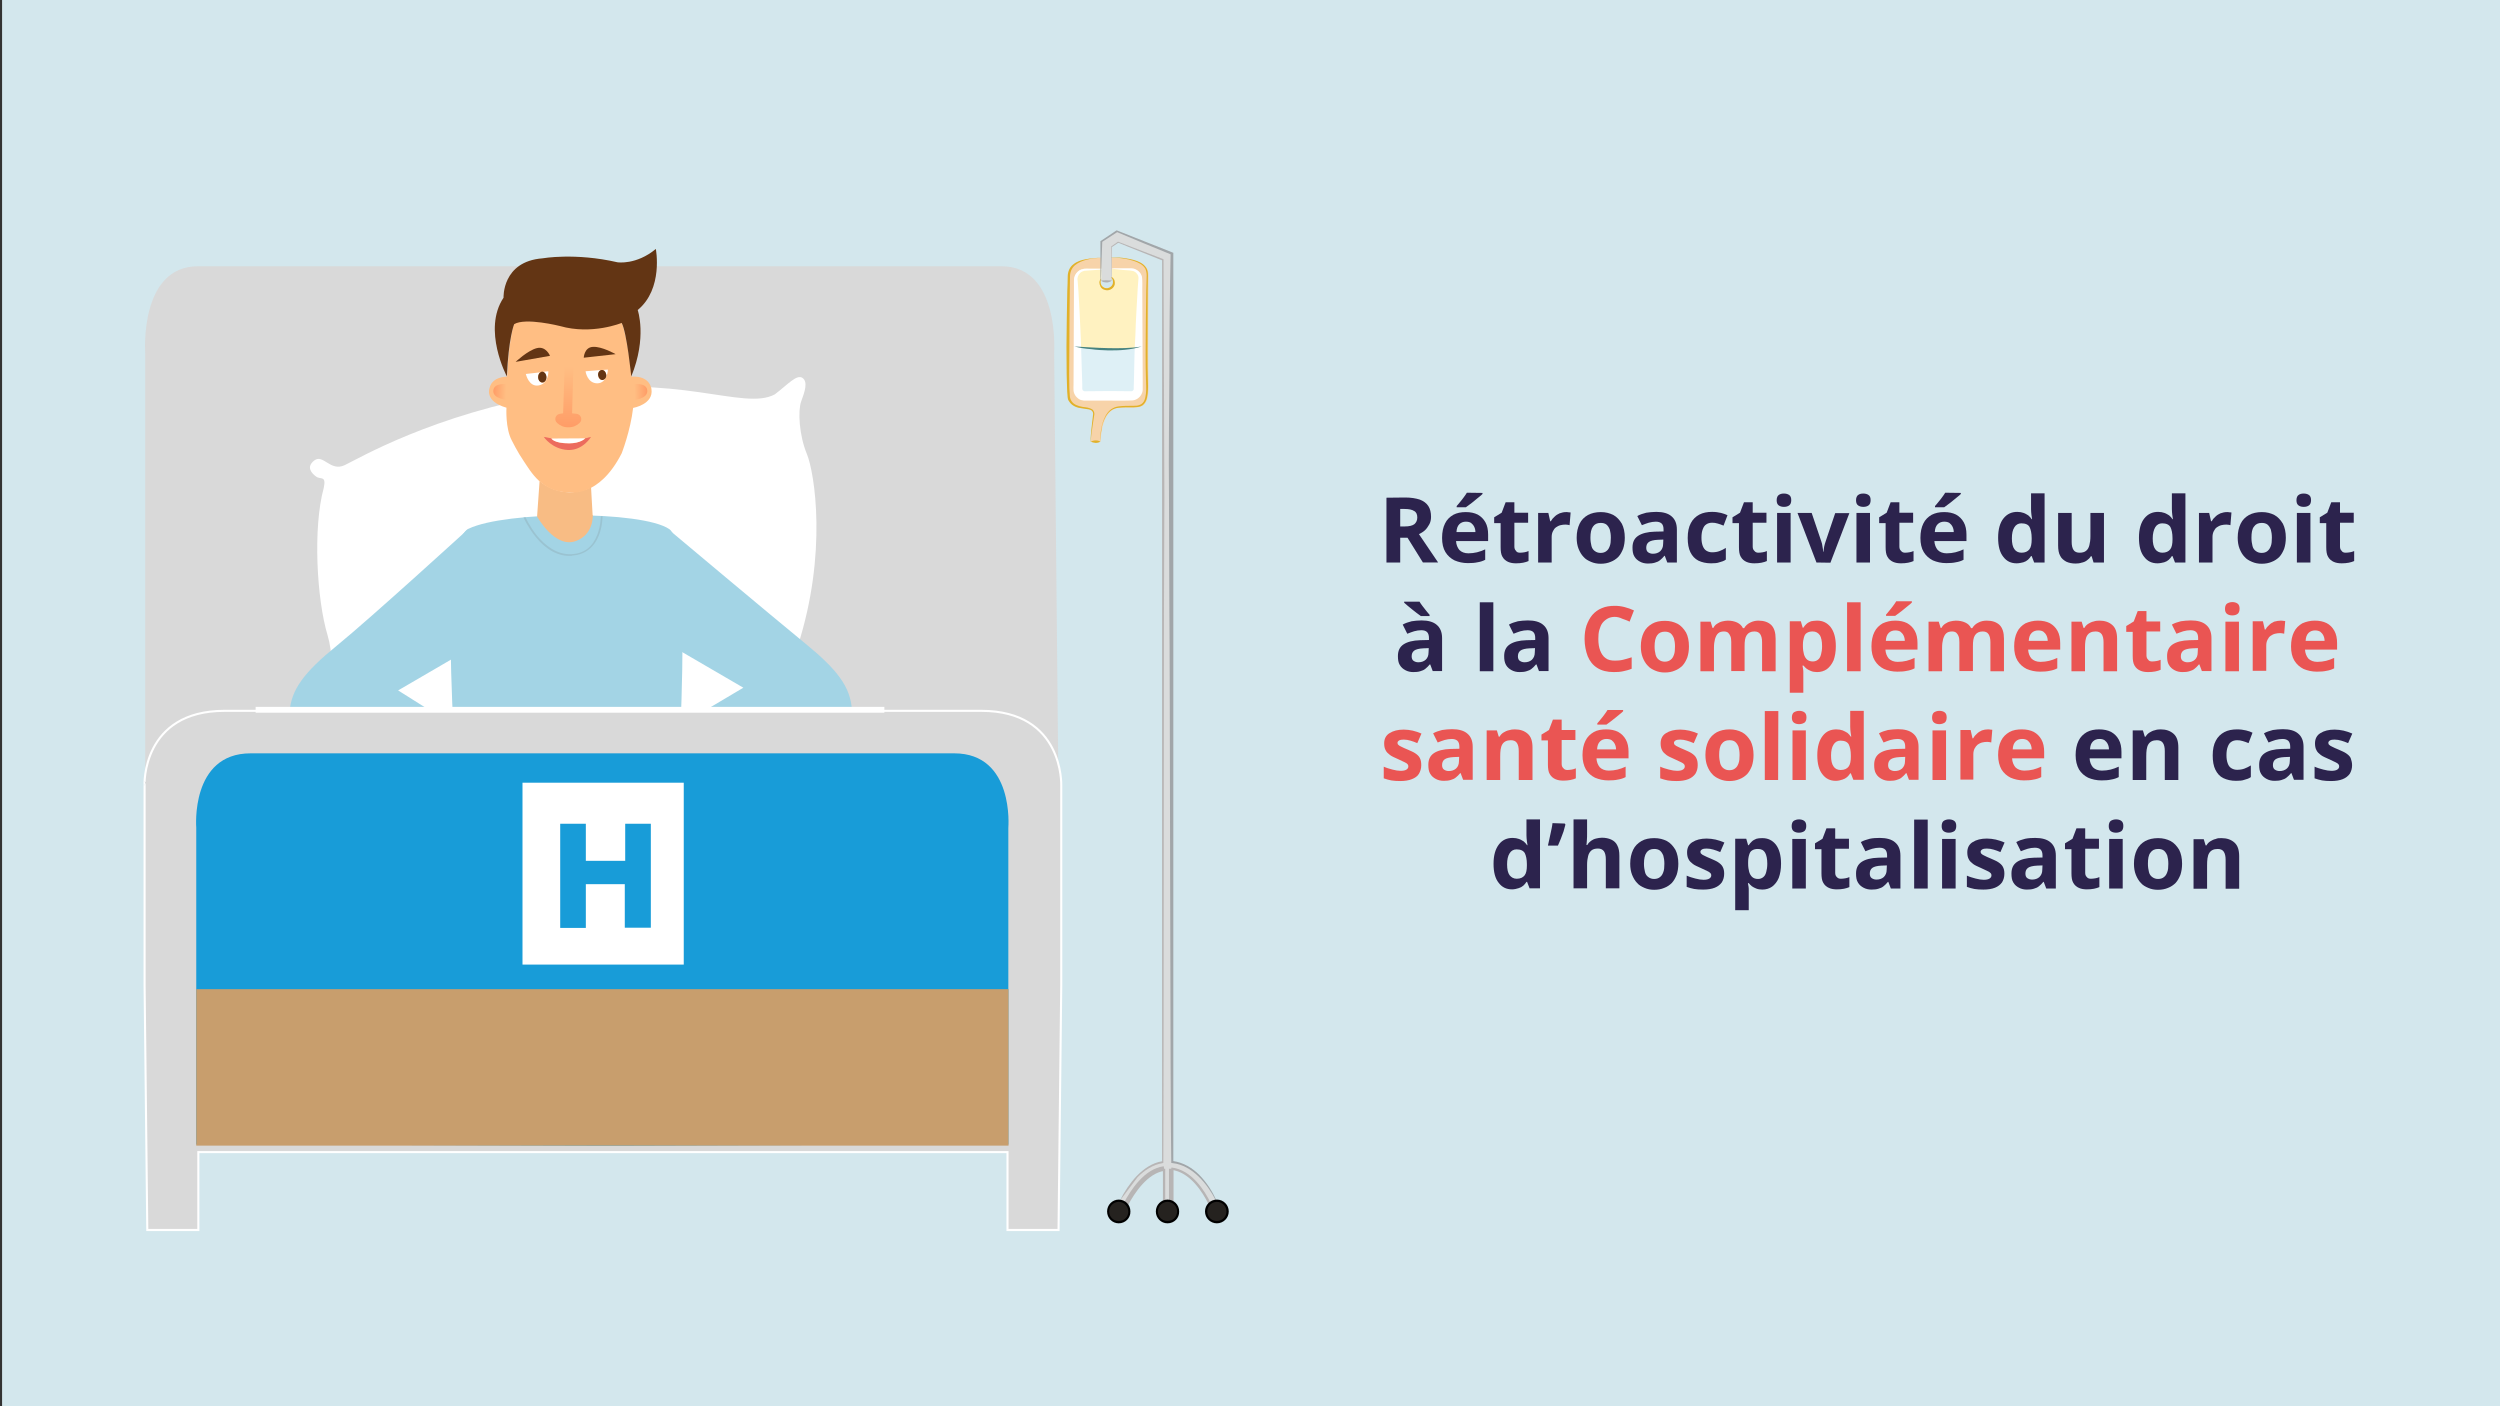 <?xml version="1.0" encoding="UTF-8"?> <svg xmlns="http://www.w3.org/2000/svg" xmlns:xlink="http://www.w3.org/1999/xlink" version="1.1" id="Calque_1" x="0px" y="0px" viewBox="0 0 1200 675" style="enable-background:new 0 0 1200 675;" xml:space="preserve"><rect x="0" y="0" width="1200" height="675" fill="#333333" stroke="none"/> <style type="text/css"> .st0{display:none;fill:#D3E7ED;} .st1{fill:#D3E7ED;} .st2{display:none;} .st3{display:inline;fill-rule:evenodd;clip-rule:evenodd;fill:#AABBC0;} .st4{display:inline;fill-rule:evenodd;clip-rule:evenodd;fill:#FFFFFF;} .st5{display:inline;fill-rule:evenodd;clip-rule:evenodd;fill:#B8B8B8;} .st6{display:inline;fill:none;stroke:#B8B8B8;stroke-miterlimit:10;} .st7{fill:#D9D9D9;} .st8{fill:#FFFFFF;} .st9{fill:#A3D4E5;} .st10{fill:#F8BC84;} .st11{fill:#FFBE83;} .st12{fill:url(#SVGID_1_);} .st13{fill:#633514;} .st14{fill:url(#SVGID_00000044880233348336614010000002945637261793916835_);} .st15{fill:url(#SVGID_00000107563148432745809220000012476877631463288759_);} .st16{fill:#EC6C5D;} .st17{fill:#9AC3D1;} .st18{fill:#D9D9D9;stroke:#FFFFFF;stroke-miterlimit:10;} .st19{fill:#189CD8;} .st20{fill:#C89E6D;} .st21{fill:#25221F;} .st22{fill:#DADCDC;} .st23{fill:#F7D3A9;} .st24{fill:#DEF0F6;} .st25{fill:#FFF2C1;} .st26{fill:#E1B129;} .st27{fill:#478380;} .st28{fill:#A1A6A9;} .st29{fill:#B7B5B5;} .st30{fill:#B1B1B1;} .st31{fill:none;stroke:#DC822B;stroke-miterlimit:10;} .st32{fill:none;stroke:#BAD5D7;stroke-width:0.5;stroke-miterlimit:10;} .st33{fill:#2C234D;} .st34{fill:#EA5553;} </style> <g id="Calque_1_00000124871137937864649300000017116232803033654404_"> <g id="Calque_1_00000011715296249951827290000017740021294988473521_"> <g id="Calque_1_00000094603535570311724480000005803689770363854214_"> <g id="Calque_1_2_"> <g id="Calque_1_1_"> <rect x="1" class="st0" width="1200" height="675"></rect> <rect x="1" class="st1" width="1200" height="675"></rect> <g class="st2"> <path class="st3" d="M1067.7,459.3c0,20.7-16.8,37.5-37.5,37.5h-40.6c-20.7,0-37.5-16.8-37.5-37.5V343.7 c0-20.7,16.8-37.5,37.5-37.5h40.6c20.7,0,37.5,16.8,37.5,37.5V459.3z"></path> <path class="st4" d="M1045.4,445.9c0,20.7-16.8,37.5-37.5,37.5h-40.6c-20.7,0-37.5-16.8-37.5-37.5V330.3 c0-20.7,16.8-37.5,37.5-37.5h40.6c20.7,0,37.5,16.8,37.5,37.5V445.9z"></path> <path class="st5" d="M996.5,370.9c0,2.6-2.1,4.7-4.7,4.7h-10.4c-2.6,0-4.7-2.1-4.7-4.7v-30.2c0-2.6,2.1-4.7,4.7-4.7h10.4 c2.6,0,4.7,2.1,4.7,4.7V370.9z"></path> <line class="st6" x1="986.6" y1="292.8" x2="986.6" y2="343.1"></line> </g> </g> </g> </g> </g> </g> <g id="Calque_2_00000083783572049147391850000010580744214705985683_"> </g> <path class="st7" d="M320.3,373.6l-250.6-0.5V169.3c0,0-2.9-41.5,25.4-41.5c16.6,0,131.1,0,223.2,0c0,0,70,0,119.5,0 c19.1,0,35.1,0,42.9,0c28.2,0,25.3,41.5,25.3,41.5l2,203.8l-72.2,0.2v0.4l-76.5-0.2l-39,0.2L320.3,373.6z"></path> <path class="st8" d="M380.3,331.2c0,0,0.8,0.7,6.4,5.7c5.7,5.1,1.4,10.5-6.9,6.4c-8.3-4.1-10.1-4.2-20.1-1.2 c-10,3-33.6,4.6-61.1,3.7s-56.3,0.8-80.8,10.2s-52,13.8-63-6.2c-2-2.9-9.1,2.1-9.5-3c-0.4-5.2,10.6-4.4,10.6-4.4s6.4-20.6,1.3-37.6 s-7.1-51.3-1.8-70.6c1.3-6.1-1.5-3.9-3.6-5.4c-2.1-1.5-5.1-4.6-0.9-7.8c4.2-3.2,7.7,5.5,14.5,2.3c6.8-3.2,42.2-24.3,100.8-34.5 c58.6-10.3,90.7,8.6,105.7,0.5c6.1-4.6,10.5-9.8,13.3-7.9c2.7,1.9,1.1,6.6-0.6,11.2c-1.7,4.5-1,16.4,2.7,25.3 c3.7,9,10,47.6-4.4,92.3C377.1,324.9,378.6,328.8,380.3,331.2z"></path> <path class="st9" d="M323.2,410.8c0,0,11.1-147.8-1.9-156.8c-13-9-78.6-8.8-96.4-0.2s-2.3,160.9-2.3,160.9L323.2,410.8z"></path> <g> <path class="st10" d="M284.5,247.7l-0.1-1.5l-0.7-12.3c-3.2,1.5-6.7,2.4-10.3,2.4l0,0c-5.3-0.1-10.4-2-14.4-5.4l-1.1,15.6l-0.1,1.4 C264.1,251.3,277.6,251.4,284.5,247.7z"></path> <path class="st11" d="M247.1,154c0,0-2.7,7-3.7,26.8c0,0-7.1-0.2-8.4,5.4c0,0-2.7,6.4,8.1,9.5c0,0-0.6,9.9,2.6,15.8 c0,0,2.7,5.5,5.8,10c3.1,4.5,8.6,15.1,21.9,14.8c0,0,14,2.9,25-18.7c0,0,4.2-10.7,5.5-21.8c0,0,9.9-1.7,8.8-9c0,0-0.5-6.6-9.6-6 c0,0-1.5-17.4-4.6-25.7L247.1,154z"></path> <path class="st11" d="M303.4,180.7c0-0.1,0-0.2,0-0.2C303.4,180.6,303.4,180.7,303.4,180.7C303.4,180.7,303.4,180.7,303.4,180.7z"></path> <path class="st11" d="M310.7,187.4c0.4,4.2-7,4.6-7,4.6l-0.3-7.6C303.4,184.5,310.3,183.3,310.7,187.4z"></path> <path class="st11" d="M267.5,203.1c1.3,1.1,2.9,2,5.1,2c2.4,0.1,4.2-0.8,5.5-2c1.8-1.5,0.8-4.3-1.5-4.5l-2-0.2l0.7-24.8h-4.2 l-0.8,24.8l-1.4,0.2C266.6,198.8,265.7,201.6,267.5,203.1z"></path> <linearGradient id="SVGID_1_" gradientUnits="userSpaceOnUse" x1="272.778" y1="863.584" x2="273.323" y2="892.604" gradientTransform="matrix(1 0 0 -1 0 1068.535)"> <stop offset="0" style="stop-color:#FF9D67"></stop> <stop offset="1" style="stop-color:#FFBE83"></stop> </linearGradient> <path class="st12" d="M267.5,203.1c1.3,1.1,2.9,2,5.1,2c2.4,0.1,4.2-0.8,5.5-2c1.8-1.5,0.8-4.3-1.5-4.5l-2-0.2l0.7-24.8h-4.2 l-0.8,24.8l-1.4,0.2C266.6,198.8,265.7,201.6,267.5,203.1z"></path> <path class="st8" d="M263.2,178.2l-2.7,0.3c0.9,0.2,1.6,1.1,1.8,2.4c0.1,1.5-0.7,2.7-1.8,2.8c-1.1,0.1-2-1-2.2-2.4 c-0.1-1.2,0.5-2.3,1.3-2.6l-7.2,0.8c0,0,1.4,6.4,6.2,5.5C263.5,184.1,263.2,178.2,263.2,178.2z"></path> <path class="st13" d="M258.3,181.2c0.1,1.5,1.1,2.5,2.2,2.4c1.1-0.1,1.9-1.3,1.8-2.8c-0.1-1.2-0.8-2.2-1.8-2.4c-0.2,0-0.2,0-0.4,0 s-0.3,0.1-0.5,0.2C258.8,178.9,258.2,180,258.3,181.2z"></path> <path class="st8" d="M286.7,184c4.9-0.1,5.1-6.6,5.1-6.6l-3,0.2c1.1-0.2,2.1,0.9,2.2,2.2c0.2,1.3-0.7,2.5-1.7,2.6 c-1.1,0.2-2.1-0.9-2.2-2.2c-0.2-1.3,0.7-2.5,1.7-2.6l-7.7,0.6C281,178.2,281.9,184,286.7,184z"></path> <path class="st11" d="M310.7,187.4c-0.4-4.2-7.3-2.9-7.3-2.9l0.3,7.6C303.7,192.1,311.1,191.6,310.7,187.4z"></path> <linearGradient id="SVGID_00000122001198611614890980000014997419611555358394_" gradientUnits="userSpaceOnUse" x1="310.62" y1="880.553" x2="304.547" y2="880.35" gradientTransform="matrix(1 0 0 -1 0 1068.535)"> <stop offset="0" style="stop-color:#FF9D67"></stop> <stop offset="1" style="stop-color:#FFBE83"></stop> </linearGradient> <path style="fill:url(#SVGID_00000122001198611614890980000014997419611555358394_);" d="M310.7,187.4c-0.4-4.2-7.3-2.9-7.3-2.9 l0.3,7.6C303.7,192.1,311.1,191.6,310.7,187.4z"></path> <path class="st11" d="M236.8,187.4c-0.4,4.2,7,4.6,7,4.6l0.3-7.6C244.1,184.5,237.2,183.3,236.8,187.4z"></path> <linearGradient id="SVGID_00000046317524454444112320000013815268273272217990_" gradientUnits="userSpaceOnUse" x1="2978.148" y1="880.553" x2="2972.075" y2="880.351" gradientTransform="matrix(-1 0 0 -1 3215.013 1068.535)"> <stop offset="0" style="stop-color:#FF9D67"></stop> <stop offset="1" style="stop-color:#FFBE83"></stop> </linearGradient> <path style="fill:url(#SVGID_00000046317524454444112320000013815268273272217990_);" d="M236.8,187.4c-0.4,4.2,7,4.6,7,4.6 l0.3-7.6C244.1,184.5,237.2,183.3,236.8,187.4z"></path> <path class="st13" d="M257.7,167.1c-4.4,1.1-10.2,6.6-10.2,6.6l16.5-2.9C264,170.8,262.1,166,257.7,167.1z"></path> <path class="st13" d="M284.6,166.5c-4.2,0.2-4.4,5.2-4.4,5.2l15.3-1.7C295.5,170,288.9,166.2,284.6,166.5z"></path> <path class="st13" d="M243.3,180.7c0,0-11.9-22.4-1.6-37.8c0,0-0.8-17.4,18.7-18.9c0,0,15.6-2.8,36,1.9c0,0,9,1.4,18.4-6.4 c0,0,3.7,19.1-8.7,29.3c0,0,4.6,13.2-3.1,31.9c0,0-2.1-21.2-4.6-25.7c0,0-14.3,5.9-29.6,1.5c0,0-16.6-4.2-22-0.9 C246.8,155.5,244.1,162.1,243.3,180.7z"></path> <path class="st13" d="M287.1,180.2c0.2,1.3,1.1,2.3,2.2,2.2c1.1-0.2,1.9-1.3,1.7-2.6c-0.2-1.3-1.1-2.3-2.2-2.2l0,0l0,0 C287.7,177.7,286.9,178.9,287.1,180.2z"></path> <path class="st16" d="M283.7,209.7c0,0-1.1,0.3-2.8,0.7c-0.2,0.2-2.4,2.4-7.7,2.4c-7.6,0-8.5-2.4-8.5-2.4c-2.3-0.4-3.7-0.7-3.7-0.7 s3.9,5.9,11.6,6.3C279.8,216.3,283.7,209.7,283.7,209.7z"></path> <path class="st8" d="M273.2,212.8c5.4,0,7.7-2.3,7.7-2.4l0,0l-16.3,0.1l0,0C264.8,210.5,265.7,212.8,273.2,212.8z"></path> </g> <path class="st9" d="M338.1,341.2l18.7-11.1l-30.9-18l-3.6-56.8c0,0,47.9,40.2,63.9,53.3c16,13,21.9,21.2,22.7,31.8"></path> <path class="st9" d="M208.1,342.1l-17-10.7l30.9-18l2.9-59.6c0,0-47.2,43.1-63.2,56.1c-16,13-21.9,21.2-22.7,31.8"></path> <path class="st17" d="M274.6,266.7c6-0.4,10.5-3.7,12.9-9.8c1.8-4.6,1.7-9,1.7-9.1h-0.8c0,0.1,0,4.4-1.7,8.9 c-2.3,5.9-6.4,9-12.3,9.3c-7.4,0.4-13-4.6-16.5-8.7c-3.7-4.6-5.6-8.9-5.6-9l-1,0.1c0,0.1,2.1,4.7,5.9,9.4c5.1,6.3,11.1,9.4,17.2,9 C274.4,266.8,274.5,266.8,274.6,266.7z"></path> <path class="st18" d="M107.8,341.2c33.7,0,144.2,0,177,0c0,0,3.4,0,9.3,0c10.4,0,28.7,0,49.8,0c45.5,0,104.1,0,127.1,0 c39.7,0,38.4,35.8,38.4,35.8v95.8l-1.3,117.6h-24.5v-37.4H294.1h-9.3H95.2v37.4H70.7l-1.3-117.6V377C69.3,377,68,341.2,107.8,341.2z "></path> <path class="st19" d="M120.3,361.6c26,0,146,0,170.6,0c0,0,1.5,0,4.4,0c23.8,0,136.8,0,162.7,0c29,0,26,35.7,26,35.7v152l-188.6,0.6 l0,0H293h-2.2l0,0l-196.6-0.6v-152C94.2,397.3,91.3,361.6,120.3,361.6z"></path> <rect x="94.2" y="474.8" class="st20" width="389.9" height="75.1"></rect> <rect x="250.8" y="375.7" class="st8" width="77.4" height="87.3"></rect> <g> <path class="st21" d="M584.1,576.4c2.9,0,5.1,2.3,5.1,5.1s-2.3,5.1-5.1,5.1c-2.9,0-5.1-2.3-5.1-5.1c0-1.5,0.7-2.9,1.6-3.8 c0,0,0,0,0,0.1c0.8-0.8,2-1.3,3.2-1.3l0,0C583.9,576.4,584,576.4,584.1,576.4z"></path> <path class="st22" d="M533.6,133.2v1.5h-5.1v-0.8V129v-5.4v-7.7l7.6-5.1l26.9,10.8v436.1c10.9,1.5,17.7,12.5,20.8,18.8 c-1.2,0.1-2.3,0.6-3.2,1.3c-2.9-5.9-9-15.7-18.4-16.8v15.7c-0.2-0.1-0.2-0.1-0.4-0.1c-0.2-0.1-0.3-0.1-0.4-0.1 c-0.2-0.1-0.2-0.1-0.4-0.1s-0.3,0-0.4,0c-0.2,0-0.3,0-0.4,0c-0.2,0-0.3,0-0.4,0.1c-0.2,0.1-0.6,0.1-0.8,0.2V561 c-8.7,1.1-15.2,11.1-18.2,16.9c-0.4-0.4-0.9-0.7-1.4-1c-0.5-0.2-1.1-0.4-1.7-0.5c3.3-6.3,10.3-17.2,20.4-18.8V124.9l-21.2-8.5 l-3.1,2.1v5.1v5.4v4.2H533.6z"></path> <path class="st21" d="M562.2,576.7c2,0.7,3.4,2.6,3.4,4.8c0,2.9-2.3,5.1-5.1,5.1s-5.1-2.3-5.1-5.1c0-2.3,1.4-4.2,3.4-4.8v0.1 c0.2-0.1,0.6-0.2,0.8-0.2c0.2,0,0.3-0.1,0.4-0.1c0.2,0,0.3,0,0.4,0c0.2,0,0.3,0,0.4,0c0.2,0,0.3,0.1,0.4,0.1c0.2,0,0.3,0.1,0.4,0.1 C561.9,576.6,562.1,576.7,562.2,576.7L562.2,576.7z"></path> <path class="st23" d="M536.9,195.7c-8.6,1.1-8.6,16.2-8.6,16.2H527h-2.3h-1.1c0,0,0.4-6.6,1.3-12.5c0.8-5.9-8.6-0.7-11.8-7.7 c-0.4-1-0.7-9.5-0.7-19.9v-5.1c0.1-14.3,0.3-30.2,0.7-34.5c0.4-7.2,8.7-8.3,15.5-8.5v5.4h-7.7c-2.9,0-5.1,2.3-5.1,5.1v32.3v20.3 c0,2.9,2.3,5.1,5.1,5.1H543c2.9,0,5.1-2.3,5.1-5.1v-20.3v-32.3c0-2.9-2.3-5.1-5.1-5.1h-9.4v-5.4c15.3,0.4,17.7,4.5,17.7,8.5 c0,4.2-0.4,37.1,0,51.9c0.3,11.8-3.3,11.6-9.4,11.5C540.4,195.5,538.8,195.5,536.9,195.7C537,195.7,536.9,195.7,536.9,195.7z"></path> <path class="st24" d="M548.1,166.3v20.3c0,2.9-2.3,5.1-5.1,5.1h-22.2c-2.9,0-5.1-2.3-5.1-5.1v-20.3 C515.7,166.3,535.7,169.5,548.1,166.3z"></path> <path class="st25" d="M548.1,134.1v32.3c-12.4,3.1-32.3,0-32.3,0v-32.3c0-2.9,2.3-5.1,5.1-5.1h7.7v4.8l0,0 c-0.2,0.4-0.3,0.9-0.3,1.4c0,1.7,1.4,3.1,3.1,3.1s3.1-1.4,3.1-3.1c0-0.8-0.3-1.5-0.8-2V129h9.3C545.8,129,548.1,131.3,548.1,134.1z "></path> <path class="st21" d="M540.6,577.9c0.9,0.9,1.5,2.2,1.5,3.7c0,2.9-2.3,5.1-5.1,5.1s-5.1-2.3-5.1-5.1s2.3-5.1,5.1-5.1 c0.2,0,0.3,0,0.5,0c0,0,0,0,0,0.1c0.6,0.1,1.1,0.2,1.7,0.4C539.7,577.2,540.1,577.5,540.6,577.9z"></path> <path class="st8" d="M533.6,128.8h5.5h2.8c0.9,0,1.9-0.1,2.8,0.3c1.8,0.7,3.3,2.3,3.5,4.2c0.2,1.9,0.1,3.7,0.1,5.5l0.1,22.1l0.1,22 v2.8c0,0.9,0.1,2-0.3,2.9c-0.7,1.9-2.4,3.3-4.4,3.6c-3.7,0.2-7.4,0.1-11.1,0.1h-11c-0.4,0-1,0-1.4,0c-0.5-0.1-1-0.2-1.5-0.3 c-0.9-0.3-1.7-1-2.4-1.8c-0.6-0.8-1-1.7-1.1-2.7c-0.1-1,0-1.9,0-2.8l0.1-22l0.1-22v-5.5c0-0.9,0-1.9,0.4-2.8c0.4-0.9,1-1.7,1.8-2.3 c0.7-0.6,1.7-0.9,2.7-1.1c1-0.1,1.9,0,2.8,0h5.5v0.4l-5.7,0.4c-0.9,0.1-2,0.2-2.6,0.2c-0.7,0.2-1.4,0.5-1.9,1 c-0.5,0.5-0.9,1.1-1.1,1.7c-0.1,0.3-0.2,0.7-0.2,0.9c0,0.1,0,0.5,0,0.6l0.1,0.7l0.4,5.5c0.4,7.3,0.8,14.7,1.1,22 c0.3,7.3,0.4,14.7,0.7,22v1.4v0.7v0.2c0,0.2,0.2,0.4,0.2,0.6c0.2,0.2,0.3,0.3,0.6,0.4c0.1,0.1,0.2,0.1,0.2,0.1h0.3h0.2 c0.2,0-0.2,0-0.2,0h0.1h0.1h0.7l11-0.1l10.4,0.1c0.4,0,0.8-0.3,1-0.7c0-0.1,0-0.1,0.1-0.2c0-0.1,0,0.2,0-0.1v-0.3v-0.1 c0-0.1,0,0.3,0,0.2v-0.1v-0.2v-0.7l0.1-2.8c0.2-7.3,0.2-14.7,0.7-22c0.2-7.3,0.7-14.7,1.1-22.1l0.2-2.8c0.1-0.8,0.2-2,0.2-2.5 c0-1.2-0.8-2.5-2.1-3.1c-0.2-0.1-0.3-0.2-0.5-0.2c-0.2,0-0.2-0.1-0.5-0.1c-0.3-0.1-0.9-0.1-1.3-0.2l-2.8-0.2l-5.5-0.6V128.8 L533.6,128.8z"></path> <path class="st26" d="M533.6,133c0.6,0.2,1,0.8,1.3,1.4c0.2,0.7,0.3,1.3,0.2,2c-0.3,1.5-1.5,2.6-3.1,2.9c-0.3,0.1-0.8,0-1.1,0 c-0.4-0.1-0.7-0.2-1.1-0.3c-0.7-0.3-1.3-0.8-1.6-1.5c-0.3-0.7-0.5-1.3-0.5-2c0.1-0.7,0.3-1.3,0.8-1.7l0.1,0.1 c-0.5,1-0.4,2.3,0.2,3.2c0.7,0.9,1.8,1.4,2.9,1.2c1.1-0.2,2.1-1,2.4-2c0.3-1.1,0.1-2.3-0.7-3.1L533.6,133z"></path> <path class="st26" d="M528.1,212c0-2.4,0.2-4.9,0.7-7.3c0.6-2.4,1.4-4.8,3-6.8c0.8-1,1.9-1.8,3.1-2.3c1.2-0.5,2.5-0.6,3.7-0.7 c2.4-0.2,5,0,7.2-0.2c1.1-0.2,2.1-0.6,2.7-1.3c0.7-0.7,1.1-1.8,1.3-2.9c0.5-2.2,0.4-4.6,0.3-7.1c-0.2-4.9-0.2-9.8-0.2-14.7 c0.1-9.8,0.1-19.5,0.3-29.2l0.2-7.3c0-1.1-0.2-2.3-0.7-3.3c-0.6-1-1.4-1.7-2.4-2.3c-2-1.2-4.4-1.8-6.8-2.3 c-2.4-0.4-4.8-0.7-7.2-0.8v-0.1c2.4,0.1,4.9,0.2,7.2,0.6c2.4,0.4,4.8,0.9,7,2.1c1.1,0.6,2,1.4,2.7,2.5c0.7,1.1,0.8,2.4,0.8,3.6 l-0.1,7.3l-0.1,29.2c0,4.9,0,9.7,0.2,14.6c0.1,2.4,0.1,4.9-0.4,7.3c-0.2,1.2-0.7,2.4-1.5,3.3c-0.8,1-2.1,1.4-3.3,1.5 c-2.4,0.3-4.9,0-7.3,0.2c-1.2,0.1-2.4,0.1-3.6,0.6c-1.1,0.4-2.1,1.1-2.9,2c-1.6,1.8-2.5,4.2-3.1,6.5 C528.5,207.3,528.2,209.7,528.1,212L528.1,212L528.1,212z"></path> <path class="st26" d="M523.6,212c0.7-0.4,1.5-0.6,2.3-0.6s1.5,0.1,2.3,0.6c-0.7,0.4-1.5,0.6-2.3,0.6 C525.2,212.5,524.4,212.4,523.6,212z"></path> <path class="st26" d="M528.5,123.7c-2.2,0.2-4.5,0.3-6.6,0.9c-2.1,0.5-4.2,1.3-5.9,2.7c-1.6,1.4-2.4,3.3-2.4,5.5l-0.1,6.7 c-0.1,9-0.2,17.9-0.2,26.8l-0.1,13.4l0.1,6.7l0.2,3.3c0,0.5,0.1,1.1,0.2,1.5c0,0,0.2,0.3,0.2,0.6c0.2,0.2,0.2,0.4,0.4,0.7 c1.1,1.7,3.1,2.4,5.3,2.8c1.1,0.2,2.2,0.2,3.3,0.6c0.6,0.2,1.2,0.4,1.7,0.9c0.5,0.6,0.7,1.3,0.7,1.9c-0.7,4.6-1.4,8.9-1.8,13.4 h-0.1c0.2-4.5,0.8-9,1.3-13.4c0-0.6-0.2-1.1-0.6-1.5c-0.4-0.4-0.9-0.6-1.5-0.7c-1.1-0.2-2.2-0.3-3.3-0.5c-2.2-0.2-4.6-1.1-5.9-3 c-0.3-0.5-0.7-0.9-0.8-1.5c-0.1-0.6-0.2-1.1-0.2-1.7c-0.1-1.1-0.2-2.2-0.2-3.3l-0.2-6.7l-0.1-13.4c0.1-9,0.2-17.9,0.4-26.9 c0.1-2.2,0.2-4.5,0.2-6.7c0-2.3,0.9-4.6,2.7-5.9c1.8-1.5,4-2.1,6.2-2.5c2.2-0.4,4.5-0.6,6.7-0.7L528.5,123.7z"></path> <path class="st27" d="M515.7,166.3c5.5,0.3,10.8,0.7,16.2,0.8c5.4,0.1,10.8,0.1,16.1-0.8c-2.6,0.9-5.3,1.3-8,1.6 c-2.7,0.3-5.5,0.3-8.1,0.3c-2.7-0.1-5.5-0.2-8.1-0.6C521,167.4,518.3,167,515.7,166.3z"></path> <path class="st28" d="M583.7,576.4c-2.2-4.3-5-8.4-8.4-11.7c-3.4-3.3-7.7-5.9-12.4-6.4l-0.7-0.1v-0.7 c-0.5-19.2-0.6-243.9-0.9-263.1l-0.2-57.7c-0.2-19.2,0.1-38.4,0.2-57.7c0-19.2,0.2-38.4,0.6-57.7l0.8,1.1l-13.4-5.5l-13.4-5.6 l0.7-0.1l-7.7,5l0.2-0.5l-0.7,18.9h-0.2v-18.8v-0.1h0.1l7.6-5.1h0.1h0.1l27,10.7h0.1v0.1v436.1l-0.1-0.2c4.9,0.7,9.3,3.3,12.7,6.8 c3.4,3.5,6.1,7.7,8.1,12.1L583.7,576.4z"></path> <g> <path class="st29" d="M580.1,578c-2.8-5.7-8.9-15.5-18-16.5l0.2-1.1c9.7,1.1,16,11.2,18.9,17.2L580.1,578z"></path> </g> <g> <rect x="561.1" y="561" class="st29" width="2.2" height="15.8"></rect> </g> <g> <rect x="558.2" y="561" class="st29" width="1.1" height="15.8"></rect> </g> <g> <path class="st29" d="M541.5,578.4l-2-1.1c3.2-6,9.8-16.3,19.1-17.5l0.3,2.2C550.7,563.2,544.5,572.8,541.5,578.4z"></path> </g> <path class="st29" d="M537.5,576.4L537.5,576.4c2.1-4.3,4.8-8.4,8.1-11.9c3.3-3.4,7.5-6.4,12.3-7.1l-0.1,0.1V124.9l0.1,0.1 l-21.2-8.5h0.1l-3.1,2.1v-0.1v16.1h-0.1l-0.2-16.1v-0.2l0.1-0.1l3-2.1l0.2-0.1l0.2,0.1c7.1,2.8,14.2,5.4,21.3,8.2l0.3,0.2v0.4 l0.2,56.9l0.2,56.9l-0.2,56.9c-0.1,19-0.1,243.3-0.3,262.3v0.3l-0.3,0.1c-4.6,0.7-8.8,3.4-12.1,6.8"></path> <path class="st30" d="M528.5,134.6c1.7-0.1,3.4-0.1,5.1,0v0.1c-0.4,0.4-0.8,0.6-1.3,0.7c-0.4,0.2-0.8,0.2-1.3,0.2 c-0.4-0.1-0.8-0.1-1.3-0.2C529.3,135.3,528.9,135.1,528.5,134.6L528.5,134.6L528.5,134.6z"></path> <g> <g> <path d="M584.1,587.2c-3.1,0-5.7-2.5-5.7-5.7c0-3.1,2.5-5.7,5.7-5.7c3.1,0,5.7,2.5,5.7,5.7S587.2,587.2,584.1,587.2z M584.1,576.9c-2.5,0-4.6,2-4.6,4.6s2,4.6,4.6,4.6c2.5,0,4.6-2,4.6-4.6S586.6,576.9,584.1,576.9z"></path> </g> <g> <path d="M537,587.2c-3.1,0-5.6-2.5-5.6-5.7c0-3.1,2.5-5.7,5.6-5.7c3.1,0,5.6,2.5,5.6,5.7C542.7,584.7,540.1,587.2,537,587.2z M537,576.9c-2.5,0-4.6,2-4.6,4.6s2,4.6,4.6,4.6s4.6-2,4.6-4.6C541.5,579,539.5,576.9,537,576.9z"></path> </g> <g> <path d="M560.4,587.2c-3.1,0-5.6-2.5-5.6-5.7c0-3.1,2.5-5.7,5.6-5.7c3.1,0,5.6,2.5,5.6,5.7C566.1,584.7,563.6,587.2,560.4,587.2z M560.4,576.9c-2.5,0-4.6,2-4.6,4.6s2,4.6,4.6,4.6s4.6-2,4.6-4.6S563,576.9,560.4,576.9z"></path> </g> </g> </g> <polygon class="st19" points="268.9,395.4 268.9,445.4 281.2,445.4 281.2,424.4 299.9,424.4 299.9,445.3 312.4,445.3 312.4,395.4 300.1,395.4 300.1,413.2 281.2,413.2 281.2,395.4 "></polygon> <path class="st31" d="M-90.8,372.2"></path> <path class="st31" d="M-136.4,349.1"></path> <rect x="120.4" y="342.4" class="st7" width="299.4" height="19"></rect> <polygon class="st8" points="424.5,342.1 122.7,342.1 122.7,339.3 155.8,339.3 194.6,339.3 424.5,339.3 "></polygon> <path class="st32" d="M359.6,339.3"></path> <path class="st32" d="M340.4,305.5"></path> <path class="st32" d="M211.8,342.1"></path> <path class="st32" d="M227.5,306.5"></path> <path class="st10" d="M284.5,247.4c0,0,0.6,9.1-8.1,12.3c-10.1,3.7-18.6-11.8-18.6-11.8l13.5-6.3L284.5,247.4z"></path> <g> <path class="st33" d="M674.5,238.8c2.8,0,5.1,0.4,7,1c1.8,0.7,3.2,1.7,4.1,3.1c0.9,1.4,1.3,3.1,1.3,5.2c0,1.4-0.3,2.7-0.9,3.7 c-0.6,1-1.2,2-2.1,2.8s-1.8,1.3-2.8,1.8l9.2,13.6H683l-7.4-11.9h-3.5V270h-6.6v-31.1L674.5,238.8L674.5,238.8z M674.1,244.3h-2v8.4 h2.1c2.2,0,3.8-0.4,4.7-1.1c0.9-0.8,1.4-1.8,1.4-3.2c0-1.5-0.5-2.6-1.5-3.1C677.8,244.6,676.2,244.3,674.1,244.3z"></path> <path class="st33" d="M703.6,245.8c2.2,0,4.1,0.4,5.7,1.2c1.6,0.9,2.8,2.1,3.7,3.7s1.3,3.6,1.3,5.9v3.1h-15.4 c0.1,1.8,0.7,3.2,1.6,4.3c1,1,2.5,1.6,4.3,1.6c1.5,0,2.9-0.2,4.2-0.5c1.2-0.3,2.6-0.8,3.9-1.4v5c-1.1,0.6-2.4,1-3.7,1.2 c-1.3,0.3-2.8,0.4-4.6,0.4c-2.4,0-4.5-0.5-6.4-1.3c-1.8-0.9-3.3-2.2-4.4-4s-1.6-4.1-1.6-6.8c0-2.8,0.5-5.1,1.4-6.9 c0.9-1.9,2.3-3.2,4-4.2C699.3,246.2,701.3,245.8,703.6,245.8z M703.6,250.4c-1.2,0-2.3,0.4-3.1,1.2c-0.9,0.9-1.3,2.1-1.4,3.8h9.1 c0-0.9-0.2-1.8-0.6-2.6s-0.9-1.3-1.5-1.8C705.5,250.6,704.6,250.4,703.6,250.4z M711.6,236.6v0.5c-0.4,0.4-0.9,0.9-1.6,1.4 s-1.4,1.2-2.2,1.8c-0.8,0.7-1.5,1.2-2.3,1.8c-0.8,0.6-1.4,1-1.9,1.4h-4.4v-0.6c0.5-0.6,1-1.1,1.6-1.9c0.7-0.8,1.2-1.5,1.8-2.3 c0.6-0.8,1.1-1.5,1.5-2.2L711.6,236.6L711.6,236.6z"></path> <path class="st33" d="M729.6,265.3c0.7,0,1.4-0.1,2.1-0.2c0.7-0.1,1.3-0.3,2-0.6v4.8c-0.7,0.3-1.5,0.6-2.6,0.8 c-1,0.2-2.2,0.3-3.4,0.3c-1.4,0-2.7-0.2-3.8-0.7c-1.1-0.5-2-1.2-2.7-2.4c-0.7-1.1-0.9-2.8-0.9-4.7v-11.5h-3.1v-2.8l3.6-2.2l1.9-5 h4.2v5h6.6v4.8h-6.6v11.5c0,0.9,0.3,1.6,0.8,2C727.9,265,728.7,265.3,729.6,265.3z"></path> <path class="st33" d="M751.8,245.8c0.3,0,0.7,0,1.1,0.1c0.5,0,0.8,0.1,1,0.1l-0.5,6.1c-0.2-0.1-0.5-0.1-0.9-0.2 c-0.4,0-0.8-0.1-1-0.1c-0.9,0-1.6,0.1-2.5,0.3c-0.8,0.2-1.5,0.6-2.1,1c-0.7,0.5-1.1,1.1-1.5,1.9c-0.4,0.8-0.6,1.7-0.6,2.8V270h-6.5 v-23.8h4.9l0.9,4h0.3c0.5-0.9,1-1.5,1.8-2.2c0.7-0.7,1.5-1.2,2.4-1.6C749.7,246,750.7,245.8,751.8,245.8z"></path> <path class="st33" d="M779.9,258.1c0,2-0.3,3.8-0.8,5.3c-0.6,1.5-1.3,2.8-2.3,3.9c-1,1-2.3,1.9-3.7,2.4c-1.4,0.6-3,0.9-4.8,0.9 c-1.7,0-3.2-0.3-4.6-0.9c-1.4-0.6-2.7-1.3-3.6-2.4c-1-1-1.8-2.4-2.4-3.9c-0.6-1.5-0.9-3.3-0.9-5.3c0-2.7,0.5-4.8,1.4-6.7 c0.9-1.9,2.3-3.2,4-4.2c1.7-0.9,3.8-1.4,6.2-1.4c2.3,0,4.2,0.5,6,1.4c1.7,0.9,3,2.4,4.1,4.2C779.4,253.2,779.9,255.4,779.9,258.1z M763.4,258.1c0,1.5,0.2,2.8,0.5,4s0.9,1.9,1.6,2.4c0.8,0.6,1.7,0.9,2.8,0.9s2.1-0.3,2.8-0.9c0.8-0.6,1.2-1.3,1.6-2.4 c0.4-1,0.5-2.4,0.5-4c0-1.6-0.2-2.8-0.5-3.9c-0.4-1-0.9-1.8-1.6-2.4c-0.8-0.6-1.7-0.8-2.8-0.8c-1.7,0-2.9,0.6-3.7,1.8 C763.8,253.9,763.4,255.7,763.4,258.1z"></path> <path class="st33" d="M795,245.7c3.2,0,5.7,0.7,7.3,2.1c1.7,1.4,2.6,3.5,2.6,6.4V270h-4.6l-1.2-3.2h-0.2c-0.7,0.9-1.4,1.5-2.1,2.1 c-0.7,0.6-1.5,0.9-2.5,1.2s-2.1,0.4-3.3,0.4c-1.4,0-2.7-0.3-3.8-0.9c-1.1-0.6-2-1.3-2.7-2.5c-0.7-1.1-0.9-2.6-0.9-4.3 c0-2.6,0.9-4.4,2.7-5.6c1.8-1.2,4.5-1.9,8-2l4.2-0.1v-1c0-1.2-0.3-2.2-0.9-2.8c-0.7-0.6-1.5-0.9-2.8-0.9c-1.1,0-2.3,0.2-3.4,0.5 c-1.1,0.3-2.2,0.8-3.3,1.2l-2.2-4.4c1.2-0.7,2.7-1.2,4.3-1.6C791.7,245.9,793.3,245.7,795,245.7z M798.4,259l-2.6,0.1 c-2.1,0.1-3.6,0.5-4.4,1.1c-0.9,0.7-1.2,1.6-1.2,2.8c0,0.9,0.3,1.7,0.9,2.1c0.6,0.4,1.3,0.7,2.3,0.7c1.4,0,2.6-0.4,3.5-1.2 c0.9-0.9,1.4-2,1.4-3.5L798.4,259L798.4,259z"></path> <path class="st33" d="M821.3,270.4c-2.4,0-4.4-0.5-6.1-1.3c-1.7-0.9-2.9-2.2-3.8-4c-0.9-1.8-1.3-4.1-1.3-6.9c0-2.9,0.5-5.3,1.5-7.1 c0.9-1.8,2.4-3.2,4.1-4.1c1.7-0.9,3.8-1.3,6.1-1.3c1.6,0,3,0.2,4.3,0.5c1.2,0.3,2.3,0.7,3.1,1.1l-1.9,5c-1-0.4-2-0.8-2.8-1 c-0.9-0.3-1.8-0.4-2.7-0.4c-1.1,0-2.1,0.3-2.8,0.8c-0.8,0.5-1.3,1.3-1.7,2.4c-0.4,1-0.6,2.4-0.6,4c0,1.6,0.2,2.8,0.6,3.9 c0.4,1,0.9,1.8,1.7,2.3c0.8,0.5,1.7,0.8,2.8,0.8c1.3,0,2.6-0.2,3.6-0.6s2.1-0.9,3-1.5v5.6c-0.9,0.7-2,1-3.1,1.3 C824.3,270.3,823,270.4,821.3,270.4z"></path> <path class="st33" d="M844,265.3c0.7,0,1.4-0.1,2.1-0.2c0.7-0.1,1.3-0.3,2-0.6v4.8c-0.7,0.3-1.5,0.6-2.6,0.8 c-1,0.2-2.2,0.3-3.4,0.3c-1.4,0-2.7-0.2-3.8-0.7c-1.1-0.5-2-1.2-2.7-2.4c-0.7-1.1-0.9-2.8-0.9-4.7v-11.5h-3.1v-2.8l3.6-2.2l1.9-5 h4.2v5h6.6v4.8h-6.6v11.5c0,0.9,0.3,1.6,0.8,2C842.5,265,843.2,265.3,844,265.3z"></path> <path class="st33" d="M856.3,236.9c0.9,0,1.8,0.2,2.5,0.7s1,1.3,1,2.5c0,1.2-0.4,2.1-1,2.5c-0.7,0.5-1.5,0.7-2.5,0.7 c-0.9,0-1.8-0.2-2.5-0.7c-0.7-0.5-1-1.3-1-2.5c0-1.2,0.4-2.1,1-2.5C854.5,237.1,855.2,236.9,856.3,236.9z M859.5,246.2V270h-6.5 v-23.8L859.5,246.2L859.5,246.2z"></path> <path class="st33" d="M871.9,270l-9.1-23.8h6.8l4.6,13.6c0.3,0.8,0.5,1.6,0.6,2.6c0.2,0.9,0.3,1.7,0.3,2.4h0.2 c0-0.8,0.2-1.5,0.3-2.4c0.2-0.9,0.4-1.7,0.7-2.5l4.6-13.6h6.8l-9.1,23.8L871.9,270L871.9,270z"></path> <path class="st33" d="M894.4,236.9c0.9,0,1.8,0.2,2.5,0.7s1,1.3,1,2.5c0,1.2-0.4,2.1-1,2.5c-0.7,0.5-1.5,0.7-2.5,0.7 c-0.9,0-1.8-0.2-2.5-0.7c-0.7-0.5-1-1.3-1-2.5c0-1.2,0.4-2.1,1-2.5C892.6,237.1,893.3,236.9,894.4,236.9z M897.6,246.2V270h-6.5 v-23.8L897.6,246.2L897.6,246.2z"></path> <path class="st33" d="M914.4,265.3c0.7,0,1.4-0.1,2.1-0.2c0.7-0.1,1.3-0.3,2-0.6v4.8c-0.7,0.3-1.5,0.6-2.6,0.8 c-1,0.2-2.2,0.3-3.4,0.3c-1.4,0-2.7-0.2-3.8-0.7c-1.1-0.5-2-1.2-2.7-2.4c-0.7-1.1-0.9-2.8-0.9-4.7v-11.5H902v-2.8l3.6-2.2l1.9-5 h4.2v5h6.6v4.8h-6.6v11.5c0,0.9,0.3,1.6,0.8,2C912.9,265,913.6,265.3,914.4,265.3z"></path> <path class="st33" d="M933.2,245.8c2.2,0,4.1,0.4,5.7,1.2c1.6,0.9,2.8,2.1,3.7,3.7s1.3,3.6,1.3,5.9v3.1h-15.4 c0.1,1.8,0.7,3.2,1.6,4.3c1,1,2.5,1.6,4.3,1.6c1.5,0,2.9-0.2,4.2-0.5c1.2-0.3,2.6-0.8,3.9-1.4v5c-1.1,0.6-2.4,1-3.7,1.2 c-1.3,0.3-2.8,0.4-4.6,0.4c-2.4,0-4.5-0.5-6.4-1.3c-1.8-0.9-3.3-2.2-4.4-4s-1.6-4.1-1.6-6.8c0-2.8,0.5-5.1,1.4-6.9 c0.9-1.9,2.3-3.2,4-4.2C929,246.2,930.9,245.8,933.2,245.8z M933.2,250.4c-1.2,0-2.3,0.4-3.1,1.2c-0.9,0.9-1.3,2.1-1.4,3.8h9.1 c0-0.9-0.2-1.8-0.6-2.6c-0.4-0.8-0.9-1.3-1.5-1.8C935.1,250.6,934.2,250.4,933.2,250.4z M941.2,236.6v0.5c-0.4,0.4-0.9,0.9-1.6,1.4 c-0.7,0.6-1.4,1.2-2.2,1.8c-0.8,0.7-1.5,1.2-2.3,1.8c-0.8,0.6-1.4,1-1.9,1.4h-4.4v-0.6c0.5-0.6,1-1.1,1.6-1.9 c0.7-0.8,1.2-1.5,1.8-2.3s1.1-1.5,1.5-2.2L941.2,236.6L941.2,236.6z"></path> <path class="st33" d="M968,270.4c-2.7,0-4.8-1-6.4-3.1c-1.7-2.1-2.5-5.1-2.5-9.2c0-4.1,0.9-7.2,2.6-9.3s3.9-3.1,6.6-3.1 c1.1,0,2.2,0.2,3,0.5c0.9,0.3,1.6,0.8,2.3,1.2c0.7,0.6,1.1,1.1,1.6,1.8h0.2c-0.1-0.5-0.2-1.1-0.3-2c-0.1-0.9-0.2-1.8-0.2-2.8v-7.6 h6.5V270h-5l-1.2-3.1h-0.3c-0.4,0.7-0.9,1.2-1.5,1.8c-0.7,0.6-1.3,0.9-2.2,1.2C970.4,270.1,969.1,270.4,968,270.4z M970.3,265.3 c1.8,0,3-0.6,3.8-1.6c0.8-1,1.1-2.7,1.1-4.7v-0.7c0-2.3-0.4-4.1-1-5.3s-2-1.8-4-1.8c-1.4,0-2.6,0.7-3.3,1.9c-0.8,1.2-1.2,3-1.2,5.3 c0,2.4,0.4,4.1,1.2,5.2C967.6,264.6,968.7,265.3,970.3,265.3z"></path> <path class="st33" d="M1009.9,246.2V270h-5l-0.9-3h-0.4c-0.5,0.9-1.1,1.4-1.9,2c-0.8,0.6-1.6,0.9-2.6,1.1c-0.9,0.3-1.9,0.4-2.8,0.4 c-1.7,0-3.2-0.3-4.5-0.9c-1.2-0.7-2.3-1.5-2.9-2.8c-0.7-1.2-1-2.9-1-5v-15.6h6.5v13.9c0,1.7,0.3,3,0.9,3.9c0.6,0.9,1.6,1.3,2.9,1.3 c1.3,0,2.4-0.3,3.1-0.9c0.8-0.6,1.3-1.5,1.6-2.7c0.3-1.1,0.5-2.6,0.5-4.3v-11.2L1009.9,246.2L1009.9,246.2z"></path> <path class="st33" d="M1035.6,270.4c-2.7,0-4.8-1-6.4-3.1c-1.7-2.1-2.5-5.1-2.5-9.2c0-4.1,0.9-7.2,2.6-9.3c1.7-2.1,3.9-3.1,6.6-3.1 c1.1,0,2.2,0.2,3,0.5c0.9,0.3,1.6,0.8,2.3,1.2c0.7,0.6,1.1,1.1,1.6,1.8h0.2c-0.1-0.5-0.2-1.1-0.3-2c-0.1-0.9-0.2-1.8-0.2-2.8v-7.6 h6.5V270h-5l-1.2-3.1h-0.3c-0.4,0.7-0.9,1.2-1.5,1.8c-0.7,0.6-1.3,0.9-2.2,1.2C1038,270.1,1036.7,270.4,1035.6,270.4z M1037.9,265.3c1.8,0,3-0.6,3.8-1.6c0.8-1,1.1-2.7,1.1-4.7v-0.7c0-2.3-0.4-4.1-1-5.3c-0.7-1.2-2-1.8-4-1.8c-1.4,0-2.6,0.7-3.3,1.9 s-1.2,3-1.2,5.3c0,2.4,0.4,4.1,1.2,5.2C1035.2,264.6,1036.4,265.3,1037.9,265.3z"></path> <path class="st33" d="M1069,245.8c0.3,0,0.7,0,1.1,0.1c0.5,0,0.8,0.1,1,0.1l-0.5,6.1c-0.2-0.1-0.5-0.1-0.9-0.2 c-0.4,0-0.8-0.1-1-0.1c-0.9,0-1.6,0.1-2.5,0.3c-0.8,0.2-1.5,0.6-2.1,1c-0.7,0.5-1.1,1.1-1.5,1.9s-0.6,1.7-0.6,2.8V270h-6.5v-23.8 h4.9l0.9,4h0.3c0.5-0.9,1-1.5,1.8-2.2c0.7-0.7,1.5-1.2,2.4-1.6C1066.9,246,1067.9,245.8,1069,245.8z"></path> <path class="st33" d="M1097.2,258.1c0,2-0.3,3.8-0.8,5.3c-0.6,1.5-1.3,2.8-2.3,3.9c-1,1-2.3,1.9-3.7,2.4c-1.4,0.6-3,0.9-4.8,0.9 c-1.7,0-3.2-0.3-4.6-0.9c-1.4-0.6-2.7-1.3-3.6-2.4c-1-1-1.8-2.4-2.4-3.9s-0.9-3.3-0.9-5.3c0-2.7,0.5-4.8,1.4-6.7 c0.9-1.9,2.3-3.2,4-4.2c1.7-0.9,3.8-1.4,6.2-1.4c2.3,0,4.2,0.5,6,1.4c1.7,0.9,3,2.4,4.1,4.2 C1096.7,253.2,1097.2,255.4,1097.2,258.1z M1080.7,258.1c0,1.5,0.2,2.8,0.5,4s0.9,1.9,1.6,2.4c0.8,0.6,1.7,0.9,2.8,0.9 c1.1,0,2.1-0.3,2.8-0.9s1.2-1.3,1.6-2.4c0.4-1,0.5-2.4,0.5-4c0-1.6-0.2-2.8-0.5-3.9c-0.4-1-0.9-1.8-1.6-2.4 c-0.8-0.6-1.7-0.8-2.8-0.8c-1.7,0-2.9,0.6-3.7,1.8C1081,253.9,1080.7,255.7,1080.7,258.1z"></path> <path class="st33" d="M1105.8,236.9c0.9,0,1.8,0.2,2.5,0.7s1,1.3,1,2.5c0,1.2-0.4,2.1-1,2.5c-0.7,0.5-1.5,0.7-2.5,0.7 s-1.8-0.2-2.5-0.7s-1-1.3-1-2.5c0-1.2,0.4-2.1,1-2.5C1104,237.1,1104.7,236.9,1105.8,236.9z M1109,246.2V270h-6.5v-23.8L1109,246.2 L1109,246.2z"></path> <path class="st33" d="M1125.9,265.3c0.7,0,1.4-0.1,2.1-0.2c0.7-0.1,1.3-0.3,2-0.6v4.8c-0.7,0.3-1.5,0.6-2.6,0.8 c-1,0.2-2.2,0.3-3.4,0.3c-1.4,0-2.7-0.2-3.8-0.7c-1.1-0.5-2-1.2-2.7-2.4c-0.7-1.1-0.9-2.8-0.9-4.7v-11.5h-3.1v-2.8l3.6-2.2l1.9-5 h4.2v5h6.6v4.8h-6.6v11.5c0,0.9,0.3,1.6,0.8,2C1124.3,265,1125,265.3,1125.9,265.3z"></path> <path class="st33" d="M682.3,297.8c3.2,0,5.7,0.7,7.3,2.1c1.7,1.4,2.6,3.5,2.6,6.4v15.8h-4.5l-1.2-3.2h-0.2 c-0.7,0.9-1.4,1.5-2.1,2.1s-1.5,0.9-2.5,1.2c-0.9,0.3-2.1,0.4-3.3,0.4c-1.4,0-2.7-0.3-3.8-0.9s-2-1.3-2.7-2.5 c-0.7-1.1-0.9-2.6-0.9-4.3c0-2.6,0.9-4.4,2.7-5.6s4.5-1.9,8-2l4.2-0.1v-1c0-1.2-0.3-2.2-0.9-2.8s-1.5-0.9-2.8-0.9 c-1.1,0-2.3,0.2-3.4,0.5c-1.1,0.3-2.2,0.8-3.3,1.2l-2.2-4.4c1.2-0.7,2.7-1.2,4.3-1.6C679,298,680.6,297.8,682.3,297.8z M681.3,288.7c0.4,0.7,0.9,1.4,1.5,2.2s1.2,1.6,1.8,2.3c0.6,0.7,1.1,1.4,1.6,1.9v0.6H682c-0.6-0.4-1.2-0.9-1.9-1.4 c-0.7-0.6-1.5-1.1-2.3-1.8c-0.8-0.7-1.5-1.2-2.2-1.8s-1.2-1-1.6-1.4v-0.5H681.3z M685.8,311.1l-2.6,0.1c-2.1,0.1-3.6,0.5-4.4,1.1 c-0.9,0.7-1.2,1.6-1.2,2.8c0,0.9,0.3,1.7,0.9,2.1c0.6,0.4,1.3,0.7,2.3,0.7c1.4,0,2.6-0.4,3.5-1.2s1.4-2,1.4-3.5L685.8,311.1 L685.8,311.1z"></path> <path class="st33" d="M716.8,322.2h-6.5v-33.1h6.5V322.2z"></path> <path class="st33" d="M733.4,297.8c3.2,0,5.7,0.7,7.3,2.1c1.7,1.4,2.6,3.5,2.6,6.4v15.8h-4.6l-1.2-3.2h-0.2 c-0.7,0.9-1.4,1.5-2.1,2.1s-1.5,0.9-2.5,1.2c-0.9,0.3-2.1,0.4-3.3,0.4c-1.4,0-2.7-0.3-3.8-0.9c-1.1-0.6-2-1.3-2.7-2.5 s-0.9-2.6-0.9-4.3c0-2.6,0.9-4.4,2.7-5.6c1.8-1.2,4.5-1.9,8-2l4.2-0.1v-1c0-1.2-0.3-2.2-0.9-2.8s-1.5-0.9-2.8-0.9 c-1.1,0-2.3,0.2-3.4,0.5c-1.1,0.3-2.2,0.8-3.3,1.2l-2.2-4.4c1.2-0.7,2.7-1.2,4.3-1.6C730,298,731.6,297.8,733.4,297.8z M736.8,311.1l-2.6,0.1c-2.1,0.1-3.6,0.5-4.4,1.1c-0.9,0.7-1.2,1.6-1.2,2.8c0,0.9,0.3,1.7,0.9,2.1c0.6,0.4,1.3,0.7,2.3,0.7 c1.4,0,2.6-0.4,3.5-1.2c0.9-0.9,1.4-2,1.4-3.5L736.8,311.1L736.8,311.1z"></path> <path class="st34" d="M775,296.1c-1.2,0-2.4,0.3-3.3,0.8c-0.9,0.5-1.8,1.2-2.5,2.1c-0.7,0.9-1.1,2-1.5,3.3 c-0.4,1.3-0.5,2.8-0.5,4.4c0,2.2,0.3,4.1,0.9,5.6c0.6,1.5,1.4,2.8,2.6,3.6c1.1,0.9,2.7,1.2,4.5,1.2c1.2,0,2.6-0.1,3.8-0.4 c1.2-0.3,2.7-0.7,4.2-1.2v5.5c-1.4,0.6-2.8,0.9-4.1,1.2c-1.3,0.3-2.8,0.4-4.5,0.4c-3.2,0-5.9-0.7-7.9-2c-2.1-1.3-3.6-3.2-4.6-5.6 c-0.9-2.4-1.5-5.2-1.5-8.3c0-2.4,0.3-4.6,0.9-6.4c0.7-1.9,1.6-3.7,2.8-5.1c1.2-1.4,2.8-2.6,4.6-3.3c1.8-0.8,3.9-1.1,6.3-1.1 c1.5,0,3.1,0.2,4.6,0.6c1.5,0.4,3,0.9,4.5,1.6l-2.1,5.4c-1.1-0.6-2.4-1-3.5-1.4C777.3,296.3,776.1,296.1,775,296.1z"></path> <path class="st34" d="M810.7,310.3c0,2-0.3,3.8-0.8,5.3c-0.6,1.5-1.3,2.8-2.3,3.9c-1,1-2.3,1.9-3.7,2.4c-1.4,0.6-3,0.9-4.8,0.9 c-1.7,0-3.2-0.3-4.6-0.9s-2.7-1.3-3.6-2.4c-1-1-1.8-2.4-2.4-3.9c-0.6-1.5-0.9-3.3-0.9-5.3c0-2.7,0.5-4.8,1.4-6.7 c0.9-1.9,2.3-3.2,4-4.2s3.8-1.4,6.2-1.4c2.3,0,4.2,0.5,6,1.4c1.7,0.9,3,2.4,4.1,4.2C810.2,305.3,810.7,307.6,810.7,310.3z M794.2,310.3c0,1.5,0.2,2.8,0.5,4c0.3,1.1,0.9,1.9,1.6,2.4c0.8,0.6,1.7,0.9,2.8,0.9c1.1,0,2.1-0.3,2.8-0.9 c0.8-0.6,1.2-1.3,1.6-2.4c0.4-1,0.5-2.4,0.5-4s-0.2-2.8-0.5-3.9c-0.4-1-0.9-1.8-1.6-2.4c-0.8-0.6-1.7-0.8-2.8-0.8 c-1.7,0-2.9,0.6-3.7,1.8C794.6,306.1,794.2,307.9,794.2,310.3z"></path> <path class="st34" d="M844,297.9c2.7,0,4.7,0.7,6.2,2.1c1.4,1.4,2.1,3.6,2.1,6.6v15.6h-6.5v-13.9c0-1.7-0.3-3-0.9-3.9 s-1.5-1.3-2.8-1.3c-1.7,0-2.9,0.6-3.7,1.8c-0.8,1.2-1,2.9-1,5.3v11.9h-6.4v-13.9c0-1.1-0.1-2.1-0.4-2.8s-0.7-1.3-1.1-1.7 c-0.5-0.4-1.2-0.6-2-0.6c-1.2,0-2.2,0.3-2.8,0.9c-0.7,0.6-1.1,1.5-1.5,2.7c-0.3,1.1-0.5,2.6-0.5,4.3v11.2h-6.5v-23.8h4.9l0.9,3h0.4 c0.5-0.9,1-1.5,1.8-2c0.8-0.5,1.5-0.9,2.4-1.1s1.8-0.4,2.7-0.4c1.7,0,3.2,0.3,4.5,0.9c1.2,0.6,2.2,1.4,2.8,2.7h0.6 c0.7-1.2,1.7-2.1,3-2.7C841.4,298.2,842.7,297.9,844,297.9z"></path> <path class="st34" d="M872.2,297.9c2.7,0,4.8,1,6.5,3.1c1.6,2.1,2.5,5.1,2.5,9.2c0,2.7-0.4,4.9-1.1,6.8c-0.8,1.8-1.9,3.2-3.2,4.2 c-1.3,0.9-2.9,1.4-4.7,1.4c-1.1,0-2.2-0.2-2.9-0.5c-0.8-0.3-1.5-0.7-2.1-1.1c-0.6-0.5-1-0.9-1.5-1.5h-0.5c0.1,0.6,0.2,1.1,0.3,1.7 c0.1,0.6,0.1,1.1,0.1,1.7v9.6h-6.5v-34.3h5.3l0.9,3.1h0.3c0.4-0.7,0.9-1.2,1.5-1.8s1.3-0.9,2.2-1.3 C870,298.1,871.1,297.9,872.2,297.9z M870.1,303.1c-1.1,0-2,0.2-2.8,0.7c-0.8,0.5-1.1,1.1-1.4,2.1s-0.5,2.1-0.5,3.6v0.7 c0,1.5,0.2,2.8,0.5,3.9c0.3,1,0.8,1.9,1.5,2.5c0.7,0.6,1.6,0.9,2.8,0.9c0.9,0,1.8-0.3,2.5-0.9c0.7-0.6,1.1-1.3,1.4-2.5 c0.3-1,0.5-2.4,0.5-3.9c0-2.4-0.4-4.1-1-5.2C872.7,303.7,871.6,303.1,870.1,303.1z"></path> <path class="st34" d="M893.1,322.2h-6.5v-33.1h6.5V322.2z"></path> <path class="st34" d="M909.7,297.9c2.2,0,4.1,0.4,5.7,1.2c1.6,0.9,2.8,2.1,3.7,3.7c0.9,1.6,1.3,3.6,1.3,5.9v3.1H905 c0.1,1.8,0.7,3.2,1.6,4.3c1,1,2.5,1.6,4.3,1.6c1.5,0,2.9-0.2,4.2-0.5c1.2-0.3,2.6-0.8,3.9-1.4v5c-1.1,0.6-2.4,1-3.7,1.2 c-1.3,0.3-2.8,0.4-4.6,0.4c-2.4,0-4.5-0.5-6.4-1.3c-1.8-0.9-3.3-2.2-4.4-4s-1.6-4.1-1.6-6.8c0-2.8,0.5-5.1,1.4-6.9 c0.9-1.9,2.3-3.2,4-4.2C905.5,298.4,907.4,297.9,909.7,297.9z M909.7,302.6c-1.2,0-2.3,0.4-3.1,1.2c-0.9,0.9-1.3,2.1-1.4,3.8h9.1 c0-0.9-0.2-1.8-0.6-2.6c-0.4-0.8-0.9-1.3-1.5-1.8C911.6,302.8,910.7,302.6,909.7,302.6z M917.7,288.7v0.5c-0.4,0.4-0.9,0.9-1.6,1.4 s-1.4,1.2-2.2,1.8c-0.8,0.7-1.5,1.2-2.3,1.8c-0.8,0.6-1.4,1-1.9,1.4h-4.4v-0.6c0.5-0.6,1-1.1,1.6-1.9c0.7-0.8,1.2-1.5,1.8-2.3 c0.6-0.8,1.1-1.5,1.5-2.2H917.7z"></path> <path class="st34" d="M953.6,297.9c2.7,0,4.7,0.7,6.2,2.1c1.4,1.4,2.1,3.6,2.1,6.6v15.6h-6.5v-13.9c0-1.7-0.3-3-0.9-3.9 s-1.5-1.3-2.8-1.3c-1.7,0-2.9,0.6-3.7,1.8c-0.8,1.2-1,2.9-1,5.3v11.9h-6.5v-13.9c0-1.1-0.1-2.1-0.4-2.8c-0.3-0.8-0.7-1.3-1.1-1.7 c-0.5-0.4-1.2-0.6-2-0.6c-1.2,0-2.2,0.3-2.8,0.9c-0.7,0.6-1.1,1.5-1.5,2.7c-0.3,1.1-0.5,2.6-0.5,4.3v11.2h-6.5v-23.8h4.9l0.9,3h0.4 c0.5-0.9,1-1.5,1.8-2c0.8-0.5,1.5-0.9,2.4-1.1s1.8-0.4,2.7-0.4c1.7,0,3.2,0.3,4.5,0.9s2.2,1.4,2.8,2.7h0.6c0.7-1.2,1.7-2.1,3-2.7 C950.8,298.2,952.2,297.9,953.6,297.9z"></path> <path class="st34" d="M978.2,297.9c2.2,0,4.1,0.4,5.7,1.2c1.6,0.9,2.8,2.1,3.7,3.7c0.9,1.6,1.3,3.6,1.3,5.9v3.1h-15.4 c0.1,1.8,0.7,3.2,1.6,4.3c1,1,2.5,1.6,4.3,1.6c1.5,0,2.9-0.2,4.2-0.5c1.2-0.3,2.6-0.8,3.9-1.4v5c-1.1,0.6-2.4,1-3.7,1.2 c-1.3,0.3-2.8,0.4-4.6,0.4c-2.4,0-4.5-0.5-6.4-1.3c-1.8-0.9-3.3-2.2-4.4-4s-1.6-4.1-1.6-6.8c0-2.8,0.5-5.1,1.4-6.9 c0.9-1.9,2.3-3.2,4-4.2C974.1,298.4,976,297.9,978.2,297.9z M978.3,302.6c-1.2,0-2.3,0.4-3.1,1.2c-0.9,0.9-1.3,2.1-1.4,3.8h9.1 c0-0.9-0.2-1.8-0.6-2.6c-0.4-0.8-0.9-1.3-1.5-1.8C980.2,302.8,979.4,302.6,978.3,302.6z"></path> <path class="st34" d="M1007.7,297.9c2.6,0,4.6,0.7,6.2,2.1c1.6,1.4,2.3,3.6,2.3,6.6v15.6h-6.5v-13.9c0-1.7-0.3-3-0.9-3.9 c-0.7-0.9-1.6-1.3-2.9-1.3c-2,0-3.3,0.7-4.1,2c-0.8,1.3-1,3.3-1,5.9v11.2h-6.5v-23.8h4.9l0.9,3h0.4c0.5-0.9,1.1-1.5,1.9-2 c0.8-0.5,1.6-0.9,2.6-1.1C1005.8,298,1006.8,297.9,1007.7,297.9z"></path> <path class="st34" d="M1033,317.5c0.7,0,1.4-0.1,2.1-0.2c0.7-0.1,1.3-0.3,2-0.6v4.8c-0.7,0.3-1.5,0.6-2.6,0.8 c-1,0.2-2.2,0.3-3.4,0.3c-1.4,0-2.7-0.2-3.8-0.7s-2-1.2-2.7-2.4c-0.7-1.1-0.9-2.8-0.9-4.7v-11.5h-3.1v-2.8l3.6-2.2l1.9-5h4.2v5h6.6 v4.8h-6.6v11.5c0,0.9,0.3,1.6,0.8,2C1031.4,317.2,1032.1,317.5,1033,317.5z"></path> <path class="st34" d="M1051.6,297.8c3.2,0,5.7,0.7,7.3,2.1c1.7,1.4,2.6,3.5,2.6,6.4v15.8h-4.6l-1.2-3.2h-0.2 c-0.7,0.9-1.4,1.5-2.1,2.1s-1.5,0.9-2.5,1.2c-0.9,0.3-2.1,0.4-3.3,0.4c-1.4,0-2.7-0.3-3.8-0.9c-1.1-0.6-2-1.3-2.7-2.5 c-0.7-1.1-0.9-2.6-0.9-4.3c0-2.6,0.9-4.4,2.7-5.6s4.5-1.9,8-2l4.2-0.1v-1c0-1.2-0.3-2.2-0.9-2.8s-1.5-0.9-2.8-0.9 c-1.1,0-2.3,0.2-3.4,0.5c-1.1,0.3-2.2,0.8-3.3,1.2l-2.2-4.4c1.2-0.7,2.7-1.2,4.3-1.6C1048.3,298,1049.9,297.8,1051.6,297.8z M1055,311.1l-2.6,0.1c-2.1,0.1-3.6,0.5-4.4,1.1c-0.9,0.7-1.2,1.6-1.2,2.8c0,0.9,0.3,1.7,0.9,2.1c0.6,0.4,1.3,0.7,2.3,0.7 c1.4,0,2.6-0.4,3.5-1.2s1.4-2,1.4-3.5L1055,311.1L1055,311.1z"></path> <path class="st34" d="M1071.5,289c0.9,0,1.8,0.2,2.5,0.7c0.7,0.5,1,1.3,1,2.5c0,1.2-0.4,2.1-1,2.5c-0.7,0.5-1.5,0.7-2.5,0.7 s-1.8-0.2-2.5-0.7c-0.7-0.5-1-1.3-1-2.5c0-1.2,0.4-2.1,1-2.5C1069.7,289.3,1070.5,289,1071.5,289z M1074.7,298.4v23.8h-6.5v-23.8 H1074.7z"></path> <path class="st34" d="M1094.8,297.9c0.3,0,0.7,0,1.1,0.1c0.5,0,0.8,0.1,1,0.1l-0.5,6.1c-0.2-0.1-0.5-0.1-0.9-0.2 c-0.4,0-0.8-0.1-1-0.1c-0.9,0-1.6,0.1-2.5,0.3c-0.8,0.2-1.5,0.6-2.1,1c-0.7,0.5-1.1,1.1-1.5,1.9s-0.6,1.7-0.6,2.8v12.1h-6.5v-23.8 h4.9l0.9,4h0.3c0.5-0.9,1-1.5,1.8-2.2c0.7-0.7,1.5-1.2,2.4-1.6C1092.8,298.1,1093.7,297.9,1094.8,297.9z"></path> <path class="st34" d="M1111.1,297.9c2.2,0,4.1,0.4,5.7,1.2s2.8,2.1,3.7,3.7c0.9,1.6,1.3,3.6,1.3,5.9v3.1h-15.4 c0.1,1.8,0.7,3.2,1.6,4.3c1,1,2.5,1.6,4.3,1.6c1.5,0,2.9-0.2,4.2-0.5c1.2-0.3,2.6-0.8,3.9-1.4v5c-1.1,0.6-2.4,1-3.7,1.2 c-1.3,0.3-2.8,0.4-4.6,0.4c-2.4,0-4.5-0.5-6.4-1.3c-1.8-0.9-3.3-2.2-4.4-4s-1.6-4.1-1.6-6.8c0-2.8,0.5-5.1,1.4-6.9 c0.9-1.9,2.3-3.2,4-4.2C1106.9,298.4,1108.9,297.9,1111.1,297.9z M1111.2,302.6c-1.2,0-2.3,0.4-3.1,1.2c-0.9,0.9-1.3,2.1-1.4,3.8 h9.1c0-0.9-0.2-1.8-0.6-2.6c-0.4-0.8-0.9-1.3-1.5-1.8C1113,302.8,1112.2,302.6,1111.2,302.6z"></path> <path class="st34" d="M682.2,367.3c0,1.6-0.4,2.9-1.1,4.1s-1.9,2-3.4,2.6c-1.5,0.6-3.4,0.9-5.6,0.9c-1.7,0-3.1-0.1-4.3-0.3 c-1.2-0.2-2.4-0.6-3.6-1V368c1.3,0.6,2.7,1,4.2,1.4c1.5,0.4,2.8,0.6,3.9,0.6c1.2,0,2.2-0.2,2.8-0.6c0.6-0.4,0.9-0.9,0.9-1.5 c0-0.4-0.1-0.8-0.3-1c-0.2-0.3-0.7-0.7-1.4-1c-0.8-0.4-1.9-0.9-3.4-1.6c-1.5-0.7-2.8-1.2-3.7-1.9c-0.9-0.7-1.7-1.4-2.1-2.3 c-0.5-0.9-0.7-2-0.7-3.3c0-2.2,0.9-3.9,2.6-4.9c1.7-1.1,4-1.7,6.8-1.7c1.5,0,2.8,0.2,4.3,0.5c1.3,0.3,2.8,0.8,4.2,1.4l-2,4.6 c-1.1-0.5-2.3-0.9-3.3-1.2s-2.1-0.5-3.2-0.5c-0.9,0-1.7,0.1-2.2,0.4c-0.5,0.3-0.8,0.7-0.8,1.1c0,0.4,0.1,0.8,0.4,1 c0.3,0.3,0.8,0.7,1.4,0.9c0.8,0.4,1.8,0.9,3.1,1.4c1.3,0.6,2.6,1.1,3.5,1.7c0.9,0.6,1.8,1.3,2.3,2.3S682.2,365.8,682.2,367.3z"></path> <path class="st34" d="M697,350c3.2,0,5.7,0.7,7.3,2.1c1.7,1.4,2.6,3.5,2.6,6.4v15.8h-4.6l-1.2-3.2h-0.2c-0.7,0.9-1.4,1.5-2.1,2.1 c-0.7,0.6-1.5,0.9-2.5,1.2c-0.9,0.3-2.1,0.4-3.3,0.4c-1.4,0-2.7-0.3-3.8-0.9c-1.1-0.6-2-1.3-2.7-2.5c-0.7-1.1-0.9-2.6-0.9-4.3 c0-2.6,0.9-4.4,2.7-5.6c1.8-1.2,4.5-1.9,8-2l4.2-0.1v-1c0-1.2-0.3-2.2-0.9-2.8c-0.7-0.6-1.5-0.9-2.8-0.9c-1.1,0-2.3,0.2-3.4,0.5 c-1.1,0.3-2.2,0.8-3.3,1.2l-2.2-4.4c1.2-0.7,2.7-1.2,4.3-1.6C693.7,350.2,695.3,350,697,350z M700.4,363.3l-2.6,0.1 c-2.1,0.1-3.6,0.5-4.4,1.1c-0.9,0.7-1.2,1.6-1.2,2.8c0,0.9,0.3,1.7,0.9,2.1c0.6,0.4,1.3,0.7,2.3,0.7c1.4,0,2.6-0.4,3.5-1.2 s1.4-2,1.4-3.5L700.4,363.3L700.4,363.3z"></path> <path class="st34" d="M727.1,350.1c2.6,0,4.6,0.7,6.2,2.1c1.6,1.4,2.3,3.6,2.3,6.6v15.6H729v-13.9c0-1.7-0.3-3-0.9-3.9 s-1.6-1.3-2.9-1.3c-2,0-3.3,0.7-4.1,2c-0.8,1.3-1,3.3-1,5.9v11.2h-6.5v-23.8h4.9l0.9,3h0.4c0.5-0.9,1.1-1.5,1.9-2 c0.8-0.5,1.6-0.9,2.6-1.1C725.2,350.2,726.1,350.1,727.1,350.1z"></path> <path class="st34" d="M752.3,369.6c0.7,0,1.4-0.1,2.1-0.2s1.3-0.3,2-0.6v4.8c-0.7,0.3-1.5,0.6-2.6,0.8c-1,0.2-2.2,0.3-3.4,0.3 c-1.4,0-2.7-0.2-3.8-0.7c-1.1-0.5-2-1.2-2.7-2.4c-0.7-1.1-0.9-2.8-0.9-4.7v-11.5h-3.1v-2.8l3.6-2.2l1.9-5h4.2v5h6.6v4.8h-6.6v11.5 c0,0.9,0.3,1.6,0.8,2C750.8,369.3,751.5,369.6,752.3,369.6z"></path> <path class="st34" d="M771,350.1c2.2,0,4.1,0.4,5.7,1.2c1.6,0.9,2.8,2.1,3.7,3.7s1.3,3.6,1.3,5.9v3.1h-15.4 c0.1,1.8,0.7,3.2,1.6,4.3c1,1,2.5,1.6,4.3,1.6c1.5,0,2.9-0.2,4.2-0.5s2.6-0.8,3.9-1.4v5c-1.1,0.6-2.4,1-3.7,1.2 c-1.3,0.3-2.8,0.4-4.6,0.4c-2.4,0-4.5-0.5-6.4-1.3c-1.8-0.9-3.3-2.2-4.4-4c-1-1.8-1.6-4.1-1.6-6.8c0-2.8,0.5-5.1,1.4-6.9 c0.9-1.9,2.3-3.2,4-4.2S768.8,350.1,771,350.1z M771.1,354.7c-1.2,0-2.3,0.4-3.1,1.2c-0.9,0.9-1.3,2.1-1.4,3.8h9.1 c0-0.9-0.2-1.8-0.6-2.6c-0.4-0.8-0.9-1.3-1.5-1.8C773,354.9,772.1,354.7,771.1,354.7z M779.1,340.9v0.5c-0.4,0.4-0.9,0.9-1.6,1.4 c-0.7,0.6-1.4,1.2-2.2,1.8c-0.8,0.6-1.5,1.2-2.3,1.8c-0.8,0.6-1.4,1-1.9,1.4h-4.4v-0.6c0.5-0.6,1-1.1,1.6-1.9 c0.7-0.8,1.2-1.5,1.8-2.3c0.6-0.8,1.1-1.5,1.5-2.2H779.1z"></path> <path class="st34" d="M814.9,367.3c0,1.6-0.4,2.9-1.1,4.1c-0.8,1.1-1.9,2-3.4,2.6c-1.5,0.6-3.4,0.9-5.6,0.9c-1.7,0-3.1-0.1-4.3-0.3 c-1.2-0.2-2.4-0.6-3.6-1V368c1.3,0.6,2.7,1,4.2,1.4s2.8,0.6,3.9,0.6c1.2,0,2.2-0.2,2.8-0.6s0.9-0.9,0.9-1.5c0-0.4-0.1-0.8-0.3-1 c-0.2-0.3-0.7-0.7-1.4-1c-0.8-0.4-1.9-0.9-3.4-1.6c-1.5-0.7-2.8-1.2-3.7-1.9c-0.9-0.7-1.7-1.4-2.1-2.3c-0.5-0.9-0.7-2-0.7-3.3 c0-2.2,0.9-3.9,2.6-4.9c1.7-1.1,4-1.7,6.8-1.7c1.5,0,2.8,0.2,4.3,0.5c1.3,0.3,2.8,0.8,4.2,1.4l-2,4.6c-1.1-0.5-2.3-0.9-3.3-1.2 s-2.1-0.5-3.2-0.5c-0.9,0-1.7,0.1-2.2,0.4c-0.5,0.3-0.8,0.7-0.8,1.1c0,0.4,0.1,0.8,0.4,1c0.3,0.3,0.8,0.7,1.4,0.9 c0.8,0.4,1.8,0.9,3.1,1.4c1.3,0.6,2.6,1.1,3.5,1.7c0.9,0.6,1.8,1.3,2.3,2.3S814.9,365.8,814.9,367.3z"></path> <path class="st34" d="M841.7,362.4c0,2-0.3,3.8-0.8,5.3c-0.6,1.5-1.3,2.8-2.3,3.9c-1,1-2.3,1.9-3.7,2.4c-1.4,0.6-3,0.9-4.8,0.9 c-1.7,0-3.2-0.3-4.6-0.9c-1.4-0.6-2.7-1.3-3.6-2.4c-1-1-1.8-2.4-2.4-3.9c-0.6-1.5-0.9-3.3-0.9-5.3c0-2.7,0.5-4.8,1.4-6.7 c0.9-1.9,2.3-3.2,4-4.2c1.7-0.9,3.8-1.4,6.2-1.4c2.3,0,4.2,0.5,6,1.4c1.7,0.9,3,2.4,4.1,4.2C841.2,357.5,841.7,359.8,841.7,362.4z M825.2,362.4c0,1.5,0.2,2.8,0.5,4c0.3,1.1,0.9,1.9,1.6,2.4c0.8,0.6,1.7,0.9,2.8,0.9c1.1,0,2.1-0.3,2.8-0.9 c0.8-0.6,1.2-1.3,1.6-2.4c0.4-1,0.5-2.4,0.5-4s-0.2-2.8-0.5-3.9c-0.4-1-0.9-1.8-1.6-2.4s-1.7-0.8-2.8-0.8c-1.7,0-2.9,0.6-3.7,1.8 C825.5,358.2,825.2,360.1,825.2,362.4z"></path> <path class="st34" d="M853.5,374.4h-6.4v-33.1h6.5L853.5,374.4L853.5,374.4z"></path> <path class="st34" d="M863.6,341.2c0.9,0,1.8,0.2,2.5,0.7c0.7,0.5,1,1.3,1,2.5c0,1.2-0.4,2.1-1,2.5c-0.7,0.4-1.5,0.7-2.5,0.7 c-0.9,0-1.8-0.2-2.5-0.7c-0.7-0.5-1-1.3-1-2.5c0-1.2,0.4-2.1,1-2.5C861.8,341.5,862.6,341.2,863.6,341.2z M866.8,350.6v23.8h-6.4 v-23.8H866.8z"></path> <path class="st34" d="M881.2,374.8c-2.7,0-4.8-1-6.4-3.1c-1.7-2.1-2.5-5.1-2.5-9.2c0-4.1,0.9-7.1,2.6-9.3c1.7-2.2,3.9-3.1,6.6-3.1 c1.1,0,2.2,0.2,3,0.5s1.6,0.8,2.3,1.2c0.7,0.6,1.1,1.1,1.6,1.8h0.2c-0.1-0.5-0.2-1.1-0.3-2c-0.1-0.9-0.2-1.8-0.2-2.8v-7.6h6.5v33.1 h-5l-1.2-3.1h-0.3c-0.4,0.7-0.9,1.2-1.5,1.8c-0.7,0.6-1.3,0.9-2.2,1.2S882.3,374.8,881.2,374.8z M883.5,369.6c1.8,0,3-0.6,3.8-1.6 c0.8-1,1.1-2.7,1.1-4.7v-0.7c0-2.3-0.4-4.1-1-5.3c-0.7-1.2-2-1.8-4-1.8c-1.4,0-2.6,0.7-3.3,1.9c-0.8,1.2-1.2,3-1.2,5.3 c0,2.4,0.4,4.1,1.2,5.2C880.8,369,882,369.6,883.5,369.6z"></path> <path class="st34" d="M911,350c3.2,0,5.7,0.7,7.3,2.1c1.7,1.4,2.6,3.5,2.6,6.4v15.8h-4.6l-1.2-3.2h-0.2c-0.7,0.9-1.4,1.5-2.1,2.1 c-0.7,0.6-1.5,0.9-2.5,1.2c-0.9,0.3-2.1,0.4-3.3,0.4c-1.4,0-2.7-0.3-3.8-0.9c-1.1-0.6-2-1.3-2.7-2.5c-0.7-1.1-0.9-2.6-0.9-4.3 c0-2.6,0.9-4.4,2.7-5.6c1.8-1.2,4.5-1.9,8-2l4.2-0.1v-1c0-1.2-0.3-2.2-0.9-2.8c-0.7-0.6-1.5-0.9-2.8-0.9c-1.1,0-2.3,0.2-3.4,0.5 c-1.1,0.3-2.2,0.8-3.3,1.2l-2.2-4.4c1.2-0.7,2.7-1.2,4.3-1.6C907.8,350.2,909.4,350,911,350z M914.5,363.3l-2.6,0.1 c-2.1,0.1-3.6,0.5-4.4,1.1c-0.9,0.7-1.2,1.6-1.2,2.8c0,0.9,0.3,1.7,0.9,2.1c0.6,0.4,1.3,0.7,2.3,0.7c1.4,0,2.6-0.4,3.5-1.2 c0.9-0.9,1.4-2,1.4-3.5L914.5,363.3L914.5,363.3z"></path> <path class="st34" d="M930.9,341.2c0.9,0,1.8,0.2,2.5,0.7c0.7,0.5,1,1.3,1,2.5c0,1.2-0.4,2.1-1,2.5c-0.7,0.4-1.5,0.7-2.5,0.7 c-0.9,0-1.8-0.2-2.5-0.7c-0.7-0.5-1-1.3-1-2.5c0-1.2,0.4-2.1,1-2.5C929.1,341.5,929.9,341.2,930.9,341.2z M934.1,350.6v23.8h-6.5 v-23.8H934.1z"></path> <path class="st34" d="M954.2,350.1c0.3,0,0.7,0,1.1,0.1c0.5,0,0.8,0.1,1,0.1l-0.5,6.1c-0.2-0.1-0.5-0.1-0.9-0.2 c-0.4,0-0.8-0.1-1-0.1c-0.9,0-1.6,0.1-2.5,0.3c-0.8,0.2-1.5,0.6-2.1,1c-0.6,0.5-1.1,1.1-1.5,1.9c-0.4,0.8-0.6,1.7-0.6,2.8v12.1H941 v-23.8h4.9l0.9,4h0.3c0.5-0.9,1-1.5,1.8-2.2c0.7-0.7,1.5-1.2,2.4-1.6C952.1,350.3,953.2,350.1,954.2,350.1z"></path> <path class="st34" d="M970.5,350.1c2.2,0,4.1,0.4,5.7,1.2c1.6,0.9,2.8,2.1,3.7,3.7s1.3,3.6,1.3,5.9v3.1h-15.4 c0.1,1.8,0.7,3.2,1.6,4.3c1,1,2.5,1.6,4.3,1.6c1.5,0,2.9-0.2,4.2-0.5c1.2-0.3,2.6-0.8,3.9-1.4v5c-1.1,0.6-2.4,1-3.7,1.2 c-1.3,0.3-2.8,0.4-4.6,0.4c-2.4,0-4.5-0.5-6.4-1.3c-1.8-0.9-3.3-2.2-4.4-4c-1-1.8-1.6-4.1-1.6-6.8c0-2.8,0.5-5.1,1.4-6.9 c0.9-1.9,2.3-3.2,4-4.2S968.3,350.1,970.5,350.1z M970.6,354.7c-1.2,0-2.3,0.4-3.1,1.2c-0.9,0.9-1.3,2.1-1.4,3.8h9.1 c0-0.9-0.2-1.8-0.6-2.6c-0.4-0.8-0.9-1.3-1.5-1.8C972.4,354.9,971.6,354.7,970.6,354.7z"></path> <path class="st33" d="M1007.6,350.1c2.2,0,4.1,0.4,5.7,1.2c1.6,0.9,2.8,2.1,3.7,3.7s1.3,3.6,1.3,5.9v3.1H1003 c0.1,1.8,0.7,3.2,1.6,4.3c1,1,2.5,1.6,4.3,1.6c1.5,0,2.9-0.2,4.2-0.5c1.2-0.3,2.6-0.8,3.9-1.4v5c-1.1,0.6-2.4,1-3.7,1.2 c-1.3,0.3-2.8,0.4-4.6,0.4c-2.4,0-4.5-0.5-6.4-1.3c-1.8-0.9-3.3-2.2-4.4-4c-1-1.8-1.6-4.1-1.6-6.8c0-2.8,0.5-5.1,1.4-6.9 c0.9-1.9,2.3-3.2,4-4.2C1003.4,350.5,1005.4,350.1,1007.6,350.1z M1007.7,354.7c-1.2,0-2.3,0.4-3.1,1.2c-0.9,0.9-1.3,2.1-1.4,3.8 h9.1c0-0.9-0.2-1.8-0.6-2.6c-0.4-0.8-0.9-1.3-1.5-1.8C1009.5,354.9,1008.8,354.7,1007.7,354.7z"></path> <path class="st33" d="M1037.1,350.1c2.6,0,4.6,0.7,6.2,2.1s2.3,3.6,2.3,6.6v15.6h-6.5v-13.9c0-1.7-0.3-3-0.9-3.9s-1.6-1.3-2.9-1.3 c-2,0-3.3,0.7-4.1,2c-0.8,1.3-1,3.3-1,5.9v11.2h-6.5v-23.8h4.9l0.9,3h0.4c0.5-0.9,1.1-1.5,1.9-2c0.8-0.5,1.6-0.9,2.6-1.1 C1035.2,350.2,1036.2,350.1,1037.1,350.1z"></path> <path class="st33" d="M1073.3,374.8c-2.4,0-4.4-0.5-6.1-1.3s-2.9-2.2-3.8-4c-0.9-1.8-1.3-4.1-1.3-6.9c0-2.9,0.5-5.3,1.5-7.1 c0.9-1.8,2.4-3.2,4.1-4.1s3.8-1.3,6.1-1.3c1.6,0,3,0.2,4.3,0.5s2.3,0.7,3.1,1.1l-1.9,5c-1-0.4-2-0.8-2.8-1 c-0.9-0.3-1.8-0.4-2.7-0.4c-1.1,0-2.1,0.3-2.8,0.8c-0.8,0.5-1.3,1.3-1.7,2.4c-0.4,1-0.6,2.4-0.6,4s0.2,2.8,0.6,3.9s0.9,1.8,1.7,2.3 s1.7,0.8,2.8,0.8c1.3,0,2.6-0.2,3.6-0.6c1-0.4,2.1-0.9,3-1.5v5.6c-0.9,0.7-2,1-3.1,1.3C1076.3,374.7,1075,374.8,1073.3,374.8z"></path> <path class="st33" d="M1095.8,350c3.2,0,5.7,0.7,7.3,2.1c1.7,1.4,2.6,3.5,2.6,6.4v15.8h-4.6l-1.2-3.2h-0.2 c-0.7,0.9-1.4,1.5-2.1,2.1c-0.7,0.6-1.5,0.9-2.5,1.2c-0.9,0.3-2.1,0.4-3.3,0.4c-1.4,0-2.7-0.3-3.8-0.9c-1.1-0.6-2-1.3-2.7-2.5 c-0.7-1.1-0.9-2.6-0.9-4.3c0-2.6,0.9-4.4,2.7-5.6c1.8-1.2,4.5-1.9,8-2l4.2-0.1v-1c0-1.2-0.3-2.2-0.9-2.8c-0.7-0.6-1.5-0.9-2.8-0.9 c-1.1,0-2.3,0.2-3.4,0.5c-1.1,0.3-2.2,0.8-3.3,1.2l-2.2-4.4c1.2-0.7,2.7-1.2,4.3-1.6C1092.5,350.2,1094.1,350,1095.8,350z M1099.2,363.3l-2.6,0.1c-2.1,0.1-3.6,0.5-4.4,1.1c-0.9,0.7-1.2,1.6-1.2,2.8c0,0.9,0.3,1.7,0.9,2.1c0.6,0.4,1.3,0.7,2.3,0.7 c1.4,0,2.6-0.4,3.5-1.2s1.4-2,1.4-3.5L1099.2,363.3L1099.2,363.3z"></path> <path class="st33" d="M1129,367.3c0,1.6-0.4,2.9-1.1,4.1c-0.8,1.1-1.9,2-3.4,2.6c-1.5,0.6-3.4,0.9-5.6,0.9c-1.7,0-3.1-0.1-4.3-0.3 c-1.2-0.2-2.4-0.6-3.6-1V368c1.3,0.6,2.7,1,4.2,1.4c1.5,0.4,2.8,0.6,3.9,0.6c1.2,0,2.2-0.2,2.8-0.6s0.9-0.9,0.9-1.5 c0-0.4-0.1-0.8-0.3-1c-0.2-0.3-0.7-0.7-1.4-1c-0.8-0.4-1.9-0.9-3.4-1.6c-1.5-0.7-2.8-1.2-3.7-1.9c-0.9-0.7-1.7-1.4-2.1-2.3 c-0.5-0.9-0.7-2-0.7-3.3c0-2.2,0.9-3.9,2.6-4.9c1.7-1.1,4-1.7,6.8-1.7c1.5,0,2.8,0.2,4.3,0.5c1.3,0.3,2.8,0.8,4.2,1.4l-2,4.6 c-1.1-0.5-2.3-0.9-3.3-1.2s-2.1-0.5-3.2-0.5c-0.9,0-1.7,0.1-2.2,0.4c-0.5,0.3-0.8,0.7-0.8,1.1c0,0.4,0.1,0.8,0.4,1 c0.3,0.3,0.8,0.7,1.4,0.9c0.8,0.4,1.8,0.9,3.1,1.4c1.3,0.6,2.6,1.1,3.5,1.7c0.9,0.6,1.8,1.3,2.3,2.3 C1128.6,364.8,1129,365.8,1129,367.3z"></path> <path class="st33" d="M725.8,426.9c-2.7,0-4.8-1-6.4-3.1c-1.7-2.1-2.5-5.1-2.5-9.2c0-4.1,0.9-7.1,2.6-9.3c1.7-2.2,3.9-3.1,6.6-3.1 c1.1,0,2.2,0.2,3,0.5c0.9,0.3,1.6,0.8,2.3,1.2c0.7,0.6,1.1,1.1,1.6,1.8h0.2c-0.1-0.5-0.2-1.1-0.3-2c-0.1-0.9-0.2-1.8-0.2-2.8v-7.6 h6.5v33.1h-5l-1.2-3.1h-0.3c-0.4,0.7-0.9,1.2-1.5,1.8c-0.7,0.6-1.3,0.9-2.2,1.2C728.1,426.6,726.9,426.9,725.8,426.9z M728,421.8 c1.8,0,3-0.6,3.8-1.6c0.8-1,1.1-2.7,1.1-4.7v-0.7c0-2.3-0.4-4.1-1-5.3c-0.7-1.2-2-1.8-4-1.8c-1.4,0-2.6,0.7-3.3,1.9 c-0.8,1.2-1.2,3-1.2,5.3c0,2.4,0.4,4.1,1.2,5.2C725.4,421.1,726.5,421.8,728,421.8z"></path> <path class="st33" d="M751.1,395.3l0.3,0.5c-0.3,1-0.6,2.2-0.9,3.3c-0.4,1.1-0.9,2.4-1.3,3.5c-0.5,1.1-0.9,2.3-1.4,3.3H743 c0.2-0.9,0.4-1.7,0.6-2.7s0.4-1.9,0.6-2.8c0.2-0.9,0.4-1.8,0.6-2.8c0.2-0.9,0.3-1.7,0.4-2.5L751.1,395.3L751.1,395.3z"></path> <path class="st33" d="M761.8,393.3v6.7c0,1.1,0,2.3-0.1,3.3c-0.1,1-0.1,1.8-0.2,2.3h0.4c0.5-0.9,1.1-1.5,1.8-2 c0.7-0.5,1.5-0.9,2.4-1.1s1.8-0.4,2.8-0.4c1.7,0,3.2,0.3,4.5,0.9s2.3,1.5,2.9,2.8c0.7,1.3,1,2.9,1,5v15.6h-6.5v-13.9 c0-1.7-0.3-3-0.9-3.9c-0.7-0.9-1.6-1.3-2.9-1.3s-2.4,0.3-3.1,0.9c-0.8,0.7-1.3,1.5-1.6,2.7c-0.3,1.1-0.5,2.6-0.5,4.3v11.2h-6.5 v-33.1L761.8,393.3L761.8,393.3z"></path> <path class="st33" d="M805.6,414.6c0,2-0.3,3.8-0.8,5.3c-0.6,1.5-1.3,2.8-2.3,3.9c-1,1-2.3,1.9-3.7,2.4c-1.4,0.6-3,0.9-4.8,0.9 c-1.7,0-3.2-0.3-4.6-0.9s-2.7-1.3-3.6-2.4c-1-1-1.8-2.4-2.4-3.9c-0.6-1.5-0.9-3.3-0.9-5.3c0-2.7,0.5-4.8,1.4-6.7 c0.9-1.9,2.3-3.2,4-4.2s3.8-1.4,6.2-1.4c2.3,0,4.2,0.5,6,1.4c1.7,0.9,3,2.4,4.1,4.2C805.1,409.7,805.6,411.9,805.6,414.6z M789.1,414.6c0,1.5,0.2,2.8,0.5,4s0.9,1.9,1.6,2.4c0.8,0.6,1.7,0.9,2.8,0.9c1.1,0,2.1-0.3,2.8-0.9c0.8-0.6,1.2-1.3,1.6-2.4 c0.4-1,0.5-2.4,0.5-4s-0.2-2.8-0.5-3.9c-0.4-1-0.9-1.8-1.6-2.4c-0.8-0.6-1.7-0.8-2.8-0.8c-1.7,0-2.9,0.6-3.7,1.8 C789.5,410.4,789.1,412.2,789.1,414.6z"></path> <path class="st33" d="M827.6,419.4c0,1.6-0.4,2.9-1.1,4.1c-0.8,1.1-1.9,2-3.4,2.6s-3.4,0.9-5.6,0.9c-1.7,0-3.1-0.1-4.3-0.3 c-1.2-0.2-2.4-0.6-3.6-1v-5.4c1.3,0.6,2.7,1,4.2,1.4c1.5,0.4,2.8,0.6,3.9,0.6c1.2,0,2.2-0.2,2.8-0.6c0.6-0.4,0.9-0.9,0.9-1.5 c0-0.4-0.1-0.8-0.3-1s-0.7-0.7-1.4-1c-0.8-0.4-1.9-0.9-3.4-1.6s-2.8-1.2-3.7-1.9c-0.9-0.7-1.7-1.4-2.1-2.3c-0.5-0.9-0.7-2-0.7-3.3 c0-2.2,0.9-3.9,2.6-4.9c1.7-1.1,4-1.7,6.8-1.7c1.5,0,2.8,0.2,4.3,0.5c1.3,0.3,2.8,0.8,4.2,1.4l-2,4.6c-1.1-0.5-2.3-0.9-3.3-1.2 c-1-0.3-2.1-0.5-3.2-0.5c-0.9,0-1.7,0.1-2.2,0.4c-0.5,0.3-0.8,0.7-0.8,1.1c0,0.4,0.1,0.8,0.4,1c0.3,0.3,0.8,0.7,1.4,0.9 c0.8,0.4,1.8,0.9,3.1,1.4c1.3,0.6,2.6,1.1,3.5,1.7c0.9,0.6,1.8,1.3,2.3,2.3S827.6,418,827.6,419.4z"></path> <path class="st33" d="M845.9,402.3c2.7,0,4.8,1,6.5,3.1c1.6,2.1,2.5,5.1,2.5,9.2c0,2.7-0.4,4.9-1.1,6.8c-0.8,1.9-1.9,3.2-3.2,4.2 c-1.3,0.9-2.9,1.4-4.7,1.4c-1.1,0-2.2-0.2-2.9-0.5c-0.8-0.3-1.5-0.7-2.1-1.1c-0.6-0.5-1-0.9-1.5-1.5h-0.4c0.1,0.6,0.2,1.1,0.3,1.7 c0.1,0.6,0.1,1.1,0.1,1.7v9.6h-6.5v-34.3h5.3l0.9,3.1h0.3c0.4-0.7,0.9-1.2,1.5-1.8s1.3-0.9,2.2-1.3 C843.7,402.4,844.8,402.3,845.9,402.3z M843.8,407.5c-1.1,0-2,0.2-2.8,0.7c-0.8,0.5-1.1,1.1-1.4,2.1c-0.3,0.9-0.5,2.1-0.5,3.6v0.7 c0,1.5,0.2,2.8,0.5,3.9c0.3,1,0.8,1.9,1.5,2.5c0.7,0.6,1.6,0.9,2.8,0.9c0.9,0,1.8-0.3,2.5-0.9c0.7-0.6,1.1-1.3,1.4-2.5 c0.3-1,0.5-2.4,0.5-3.9c0-2.4-0.4-4.1-1-5.2C846.5,408,845.4,407.5,843.8,407.5z"></path> <path class="st33" d="M863.5,393.3c0.9,0,1.8,0.2,2.5,0.7s1,1.3,1,2.5c0,1.2-0.4,2.1-1,2.5s-1.5,0.7-2.5,0.7 c-0.9,0-1.8-0.2-2.5-0.7c-0.7-0.5-1-1.3-1-2.5c0-1.2,0.4-2.1,1-2.5C861.7,393.6,862.5,393.3,863.5,393.3z M866.8,402.7v23.8h-6.5 v-23.8H866.8z"></path> <path class="st33" d="M883.6,421.8c0.7,0,1.4-0.1,2.1-0.2c0.7-0.1,1.3-0.3,2-0.6v4.8c-0.7,0.3-1.5,0.6-2.6,0.8 c-1,0.2-2.2,0.3-3.4,0.3c-1.4,0-2.7-0.2-3.8-0.7c-1.1-0.5-2-1.2-2.7-2.4c-0.7-1.1-0.9-2.8-0.9-4.7v-11.5h-3.1v-2.8l3.6-2.2l1.9-5 h4.2v5h6.6v4.8h-6.6V419c0,0.9,0.3,1.6,0.8,2C882.1,421.5,882.7,421.8,883.6,421.8z"></path> <path class="st33" d="M902.3,402.2c3.2,0,5.7,0.7,7.3,2.1c1.7,1.4,2.6,3.5,2.6,6.4v15.8h-4.6l-1.2-3.2h-0.2 c-0.7,0.9-1.4,1.5-2.1,2.1c-0.7,0.6-1.5,0.9-2.5,1.2c-0.9,0.3-2.1,0.4-3.3,0.4c-1.4,0-2.7-0.3-3.8-0.9s-2-1.3-2.7-2.5 c-0.7-1.1-0.9-2.6-0.9-4.3c0-2.6,0.9-4.4,2.7-5.6c1.8-1.2,4.5-1.9,8-2l4.2-0.1v-1c0-1.2-0.3-2.2-0.9-2.8s-1.5-0.9-2.8-0.9 c-1.1,0-2.3,0.2-3.4,0.5c-1.1,0.3-2.2,0.8-3.3,1.2l-2.2-4.4c1.2-0.7,2.7-1.2,4.3-1.6C898.9,402.3,900.6,402.2,902.3,402.2z M905.7,415.4l-2.6,0.1c-2.1,0.1-3.6,0.5-4.4,1.1c-0.9,0.7-1.2,1.6-1.2,2.8c0,0.9,0.3,1.7,0.9,2.1c0.6,0.4,1.3,0.7,2.3,0.7 c1.4,0,2.6-0.4,3.5-1.2c0.9-0.9,1.4-2,1.4-3.5L905.7,415.4L905.7,415.4z"></path> <path class="st33" d="M925.3,426.5h-6.5v-33.1h6.5V426.5z"></path> <path class="st33" d="M935.5,393.3c0.9,0,1.8,0.2,2.5,0.7c0.7,0.5,1,1.3,1,2.5c0,1.2-0.4,2.1-1,2.5c-0.7,0.4-1.5,0.7-2.5,0.7 s-1.8-0.2-2.5-0.7c-0.7-0.5-1-1.3-1-2.5c0-1.2,0.4-2.1,1-2.5C933.7,393.6,934.4,393.3,935.5,393.3z M938.7,402.7v23.8h-6.5v-23.8 H938.7z"></path> <path class="st33" d="M962.1,419.4c0,1.6-0.4,2.9-1.1,4.1c-0.8,1.1-1.9,2-3.4,2.6s-3.4,0.9-5.6,0.9c-1.7,0-3.1-0.1-4.3-0.3 c-1.2-0.2-2.4-0.6-3.6-1v-5.4c1.3,0.6,2.7,1,4.2,1.4c1.5,0.4,2.8,0.6,3.9,0.6c1.2,0,2.2-0.2,2.8-0.6c0.6-0.4,0.9-0.9,0.9-1.5 c0-0.4-0.1-0.8-0.3-1s-0.7-0.7-1.4-1c-0.8-0.4-1.9-0.9-3.4-1.6s-2.8-1.2-3.7-1.9c-0.9-0.7-1.7-1.4-2.1-2.3c-0.5-0.9-0.7-2-0.7-3.3 c0-2.2,0.9-3.9,2.6-4.9c1.7-1.1,4-1.7,6.8-1.7c1.5,0,2.8,0.2,4.3,0.5c1.3,0.3,2.8,0.8,4.2,1.4l-2,4.6c-1.1-0.5-2.3-0.9-3.3-1.2 c-1-0.3-2.1-0.5-3.2-0.5c-0.9,0-1.7,0.1-2.2,0.4c-0.5,0.3-0.8,0.7-0.8,1.1c0,0.4,0.1,0.8,0.4,1c0.3,0.3,0.8,0.7,1.4,0.9 c0.8,0.4,1.8,0.9,3.1,1.4c1.3,0.6,2.6,1.1,3.5,1.7c0.9,0.6,1.8,1.3,2.3,2.3S962.1,418,962.1,419.4z"></path> <path class="st33" d="M976.9,402.2c3.2,0,5.7,0.7,7.3,2.1c1.7,1.4,2.6,3.5,2.6,6.4v15.8h-4.6l-1.2-3.2h-0.2 c-0.7,0.9-1.4,1.5-2.1,2.1c-0.7,0.6-1.5,0.9-2.5,1.2c-0.9,0.3-2.1,0.4-3.3,0.4c-1.4,0-2.7-0.3-3.8-0.9s-2-1.3-2.7-2.5 c-0.7-1.1-0.9-2.6-0.9-4.3c0-2.6,0.9-4.4,2.7-5.6c1.8-1.2,4.5-1.9,8-2l4.2-0.1v-1c0-1.2-0.3-2.2-0.9-2.8s-1.5-0.9-2.8-0.9 c-1.1,0-2.3,0.2-3.4,0.5c-1.1,0.3-2.2,0.8-3.3,1.2l-2.2-4.4c1.2-0.7,2.7-1.2,4.3-1.6C973.6,402.3,975.3,402.2,976.9,402.2z M980.4,415.4l-2.6,0.1c-2.1,0.1-3.6,0.5-4.4,1.1c-0.9,0.7-1.2,1.6-1.2,2.8c0,0.9,0.3,1.7,0.9,2.1c0.6,0.4,1.3,0.7,2.3,0.7 c1.4,0,2.6-0.4,3.5-1.2c0.9-0.9,1.4-2,1.4-3.5L980.4,415.4L980.4,415.4z"></path> <path class="st33" d="M1003.6,421.8c0.7,0,1.4-0.1,2.1-0.2c0.7-0.1,1.3-0.3,2-0.6v4.8c-0.7,0.3-1.5,0.6-2.6,0.8 c-1,0.2-2.2,0.3-3.4,0.3c-1.4,0-2.7-0.2-3.8-0.7c-1.1-0.5-2-1.2-2.7-2.4c-0.7-1.1-0.9-2.8-0.9-4.7v-11.5h-3.1v-2.8l3.6-2.2l1.9-5 h4.2v5h6.6v4.8h-6.6V419c0,0.9,0.3,1.6,0.8,2C1002,421.5,1002.7,421.8,1003.6,421.8z"></path> <path class="st33" d="M1015.7,393.3c0.9,0,1.8,0.2,2.5,0.7s1,1.3,1,2.5c0,1.2-0.4,2.1-1,2.5s-1.5,0.7-2.5,0.7 c-0.9,0-1.8-0.2-2.5-0.7s-1-1.3-1-2.5c0-1.2,0.4-2.1,1-2.5S1014.7,393.3,1015.7,393.3z M1018.9,402.7v23.8h-6.5v-23.8H1018.9z"></path> <path class="st33" d="M1047.4,414.6c0,2-0.3,3.8-0.8,5.3c-0.6,1.5-1.3,2.8-2.3,3.9c-1,1-2.3,1.9-3.7,2.4c-1.4,0.6-3,0.9-4.8,0.9 c-1.7,0-3.2-0.3-4.6-0.9s-2.7-1.3-3.6-2.4c-1-1-1.8-2.4-2.4-3.9c-0.6-1.5-0.9-3.3-0.9-5.3c0-2.7,0.5-4.8,1.4-6.7 c0.9-1.9,2.3-3.2,4-4.2c1.7-0.9,3.8-1.4,6.2-1.4c2.3,0,4.2,0.5,6,1.4c1.7,0.9,3,2.4,4.1,4.2 C1046.9,409.7,1047.4,411.9,1047.4,414.6z M1031,414.6c0,1.5,0.2,2.8,0.5,4s0.9,1.9,1.6,2.4c0.8,0.6,1.7,0.9,2.8,0.9 c1.1,0,2.1-0.3,2.8-0.9c0.8-0.6,1.2-1.3,1.6-2.4c0.4-1,0.5-2.4,0.5-4s-0.2-2.8-0.5-3.9c-0.4-1-0.9-1.8-1.6-2.4 c-0.8-0.6-1.7-0.8-2.8-0.8c-1.7,0-2.9,0.6-3.7,1.8C1031.3,410.4,1031,412.2,1031,414.6z"></path> <path class="st33" d="M1066.3,402.3c2.6,0,4.6,0.7,6.2,2.1c1.6,1.4,2.3,3.6,2.3,6.6v15.6h-6.5v-13.9c0-1.7-0.3-3-0.9-3.9 s-1.6-1.3-2.9-1.3c-2,0-3.3,0.7-4.1,2c-0.8,1.3-1,3.3-1,5.9v11.2h-6.5v-23.8h4.9l0.9,3h0.4c0.5-0.9,1.1-1.5,1.9-2 c0.8-0.5,1.6-0.9,2.6-1.1C1064.3,402.3,1065.3,402.3,1066.3,402.3z"></path> </g> </svg> 